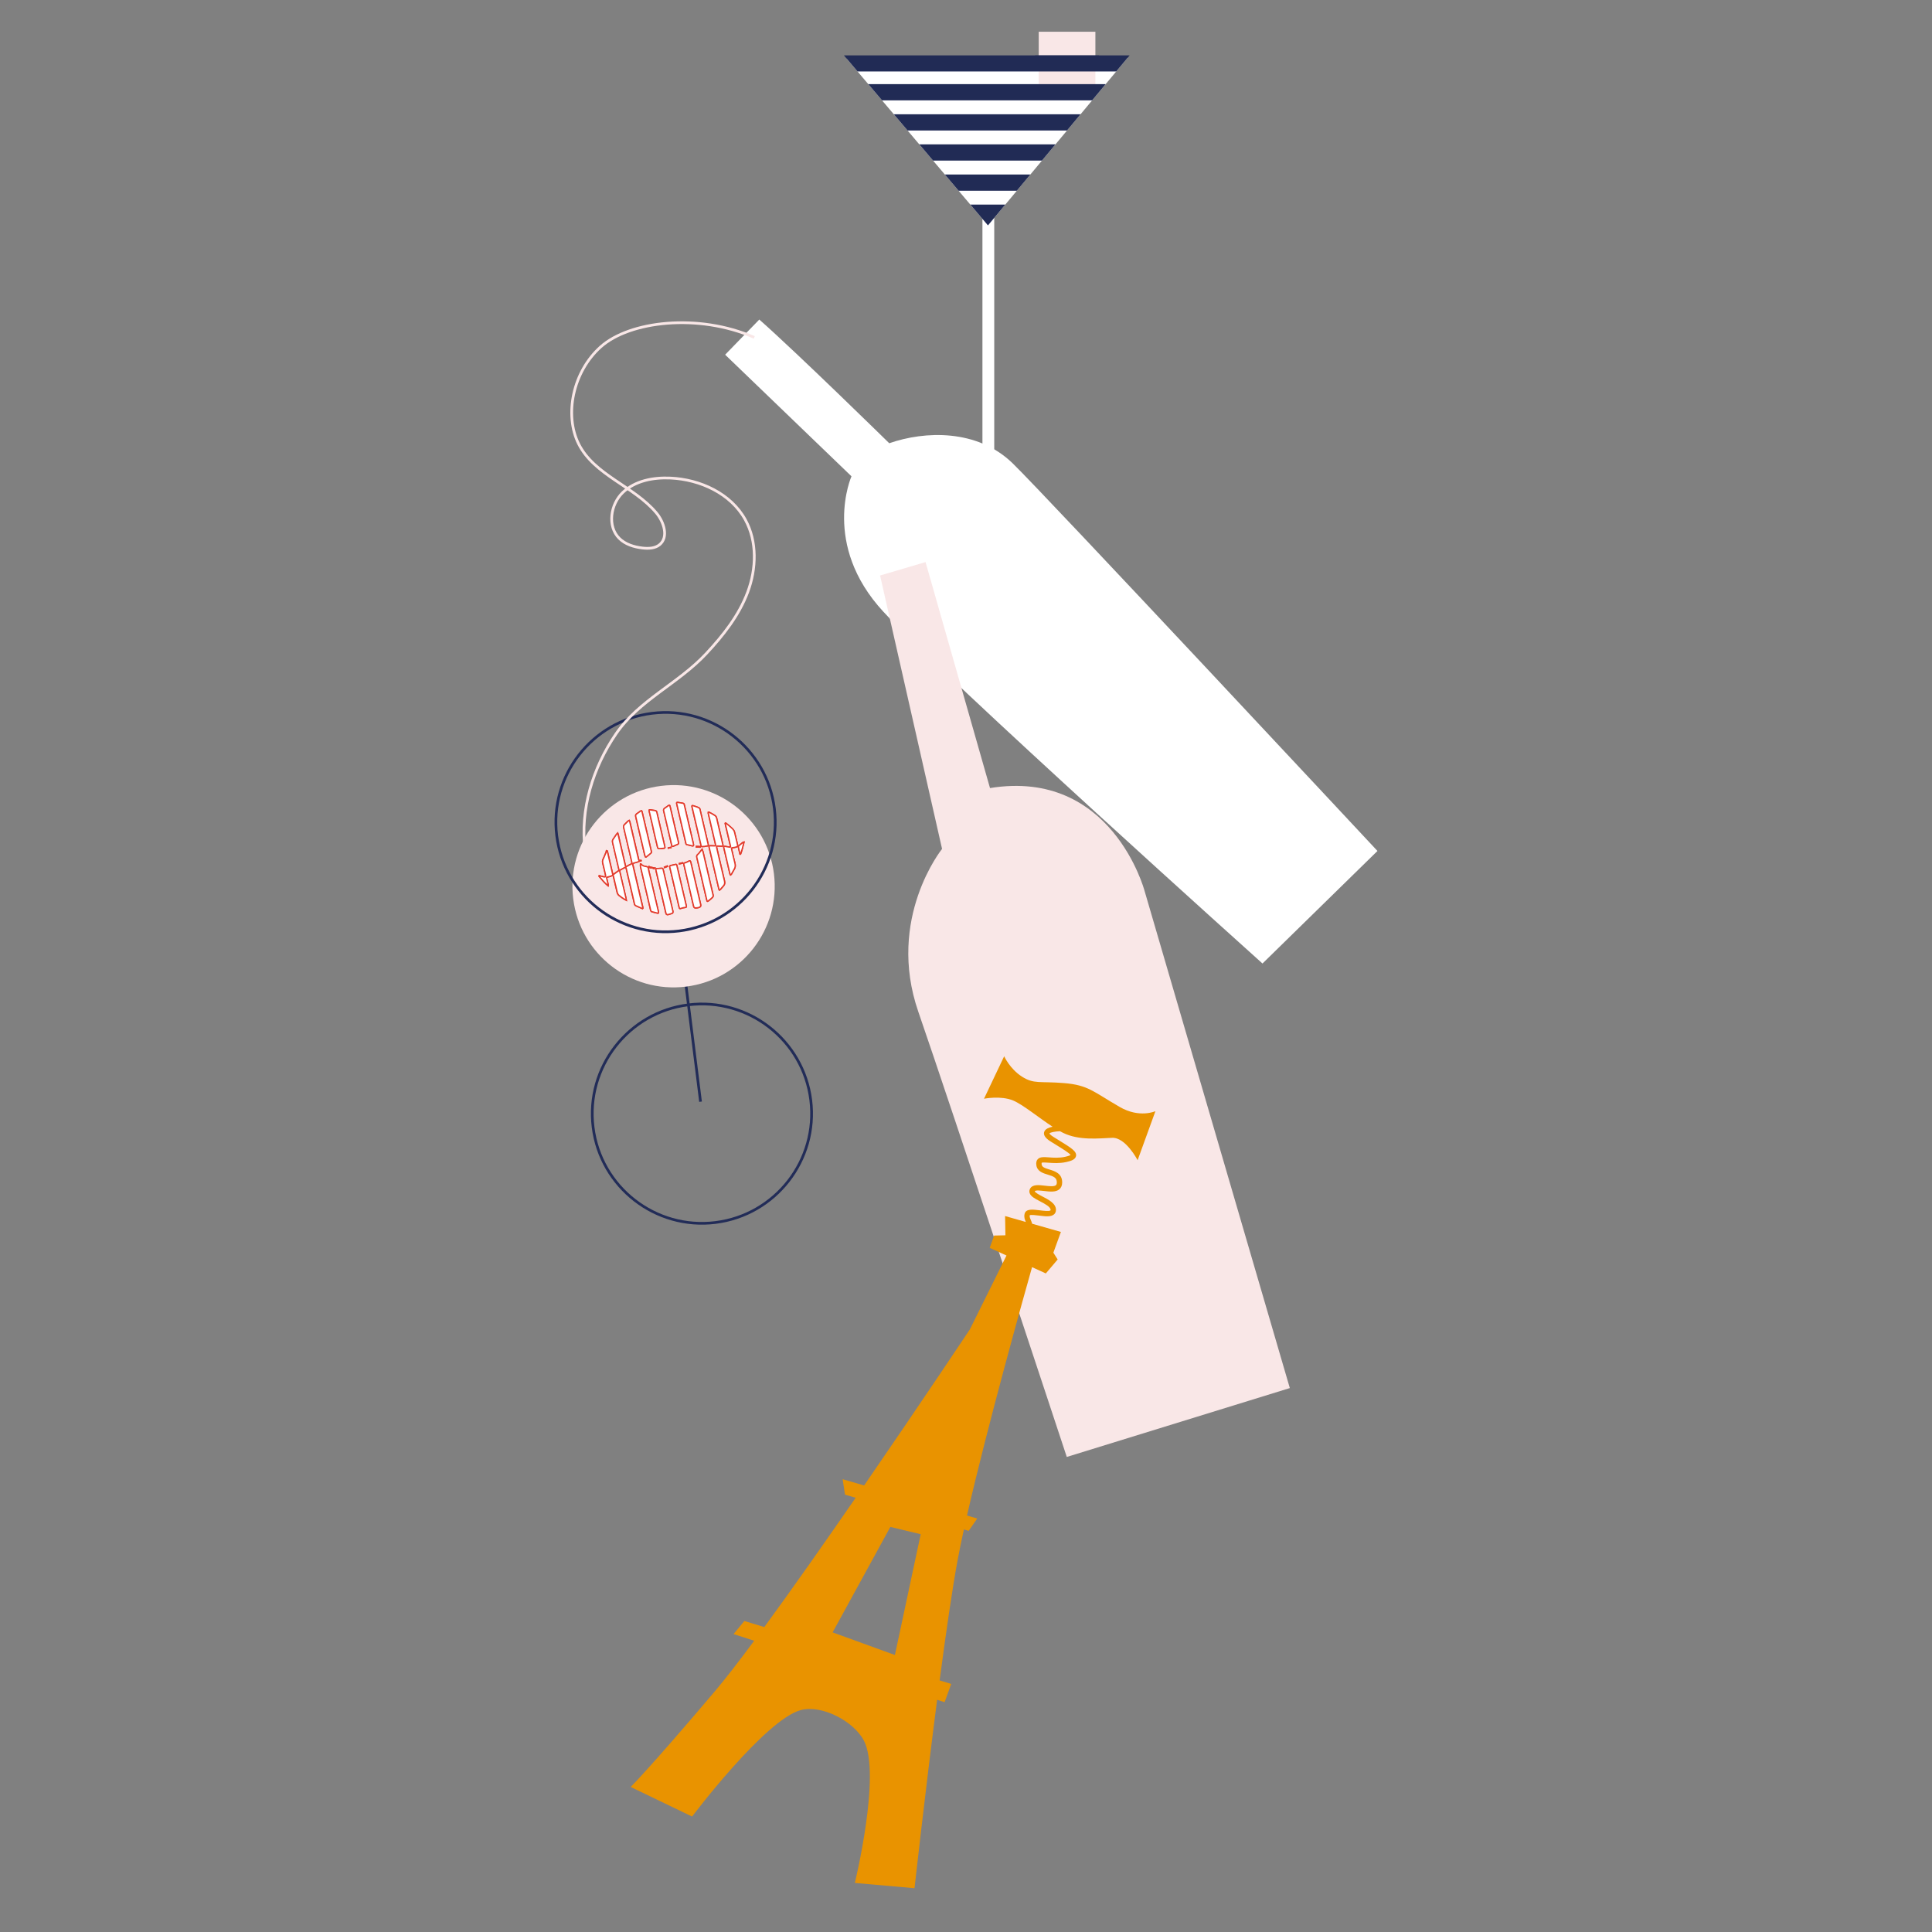 <?xml version="1.0" encoding="UTF-8"?> <!-- Generator: Adobe Illustrator 25.4.1, SVG Export Plug-In . SVG Version: 6.00 Build 0) --> <svg xmlns="http://www.w3.org/2000/svg" xmlns:xlink="http://www.w3.org/1999/xlink" id="Слой_1" x="0px" y="0px" viewBox="0 0 1417.32 1417.32" style="enable-background:new 0 0 1417.32 1417.32;" xml:space="preserve"><rect x="0" y="0" width="1417.32" height="1417.32" fill="#808080" stroke="none"/> <style type="text/css"> .st0{fill:#FFFFFF;} .st1{clip-path:url(#SVGID_00000003071497646593174160000013576620347451586969_);fill:#FFFFFF;} .st2{clip-path:url(#SVGID_00000003071497646593174160000013576620347451586969_);fill:#F9E7E7;} .st3{clip-path:url(#SVGID_00000003071497646593174160000013576620347451586969_);fill:#212B55;} .st4{fill:#222C58;} .st5{fill:#F9E7E7;} .st6{fill:#E33C2D;} .st7{fill:none;stroke:#F9E7E7;stroke-width:2;stroke-miterlimit:10;} .st8{fill:#E99300;} </style> <g> <rect x="720.72" y="157.55" class="st0" width="8.66" height="224.62"></rect> <g> <defs> <polygon id="SVGID_1_" points="759.41,17.81 759.41,40.62 619.09,40.62 724.77,165.35 828.7,40.62 806.19,40.62 806.76,15.5 "></polygon> </defs> <clipPath id="SVGID_00000093861858079965661730000017826014340161726602_"> <use xlink:href="#SVGID_1_" style="overflow:visible;"></use> </clipPath> <rect x="621.26" y="42.35" style="clip-path:url(#SVGID_00000093861858079965661730000017826014340161726602_);fill:#FFFFFF;" width="206.58" height="128.62"></rect> <rect x="762.01" y="23.3" style="clip-path:url(#SVGID_00000093861858079965661730000017826014340161726602_);fill:#F9E7E7;" width="41.57" height="41.57"></rect> <rect x="616.93" y="40.52" style="clip-path:url(#SVGID_00000093861858079965661730000017826014340161726602_);fill:#212B55;" width="212.64" height="11.91"></rect> <rect x="616.93" y="61.73" style="clip-path:url(#SVGID_00000093861858079965661730000017826014340161726602_);fill:#212B55;" width="212.64" height="11.91"></rect> <rect x="616.93" y="83.82" style="clip-path:url(#SVGID_00000093861858079965661730000017826014340161726602_);fill:#212B55;" width="212.64" height="11.91"></rect> <rect x="616.93" y="105.91" style="clip-path:url(#SVGID_00000093861858079965661730000017826014340161726602_);fill:#212B55;" width="212.64" height="11.91"></rect> <rect x="616.93" y="128" style="clip-path:url(#SVGID_00000093861858079965661730000017826014340161726602_);fill:#212B55;" width="212.64" height="11.91"></rect> <rect x="616.93" y="150.08" style="clip-path:url(#SVGID_00000093861858079965661730000017826014340161726602_);fill:#212B55;" width="212.64" height="16.53"></rect> </g> <polygon class="st0" points="718.57,375.67 671.9,383.55 671.9,389.61 786.47,391.43 786.47,387.19 730.7,375.67 "></polygon> </g> <g> <g> <path class="st4" d="M525.02,897.8c-44.57,5.56-85.34-26.18-90.9-70.74c-5.56-44.57,26.18-85.34,70.74-90.9 s85.34,26.18,90.9,70.74C601.32,851.46,569.58,892.24,525.02,897.8z M505.1,738.13c-43.48,5.42-74.44,45.21-69.02,88.69 s45.21,74.44,88.69,69.02c43.48-5.42,74.44-45.21,69.02-88.69C588.37,763.66,548.58,732.7,505.1,738.13z"></path> </g> <g> <rect x="507.61" y="723.45" transform="matrix(0.992 -0.124 0.124 0.992 -90.92 68.841)" class="st4" width="1.98" height="85.45"></rect> </g> <g> <path class="st5" d="M567.76,640.97c-5.07-40.66-42.15-69.52-82.81-64.44c-40.66,5.07-69.52,42.15-64.44,82.81 c5.07,40.66,42.15,69.52,82.81,64.44S572.83,681.63,567.76,640.97"></path> </g> <g> <path class="st4" d="M498.34,683.94c-44.57,5.56-85.34-26.18-90.9-70.74c-5.56-44.57,26.18-85.34,70.74-90.9 c44.57-5.56,85.34,26.18,90.9,70.74C574.64,637.6,542.91,678.38,498.34,683.94z M478.43,524.26 c-43.48,5.42-74.44,45.21-69.02,88.69c5.42,43.48,45.21,74.44,88.69,69.02c43.48-5.42,74.44-45.21,69.02-88.69 C561.69,549.8,521.91,518.84,478.43,524.26z"></path> </g> <g> <path class="st0" d="M471.33,666.55c0.09-0.1,0.17-0.19,0.26-0.29c-0.05-0.29-0.07-0.58-0.14-0.86 c-1.43-6.14-2.85-12.27-4.29-18.4c-0.98-4.19-1.95-8.38-2.96-12.56c-0.15-0.64-0.07-1.08,0.58-1.28c0.67-0.2,1.35-0.35,2.02-0.52 c0.25-0.07,0.5-0.13,0.75-0.23c0.48-0.18,0.96-0.39,1.44-0.57c0.41-0.15,0.83-0.27,1.24-0.41c-0.03-0.08-0.07-0.16-0.1-0.24 c-1.42,0.42-1.42,0.42-1.8-1.25c-0.39-1.72-0.8-3.43-1.2-5.14c-1.71-7.35-3.43-14.71-5.15-22.06c-0.07-0.3-0.3-0.56-0.45-0.84 c-0.27,0.17-0.59,0.29-0.82,0.51c-0.81,0.77-1.56,1.6-2.4,2.34c-0.76,0.68-0.99,1.4-0.75,2.43c1.98,8.37,3.9,16.75,5.89,25.12 c0.23,0.95,0.01,1.45-0.86,1.82c-0.87,0.38-1.7,0.84-2.52,1.3c-0.93,0.52-1.13,0.46-1.36-0.58c-1.75-7.55-3.5-15.11-5.26-22.66 c-0.06-0.28-0.18-0.54-0.35-1.01c-0.41,0.43-0.71,0.68-0.93,1c-0.79,1.14-1.52,2.32-2.34,3.44c-0.59,0.81-0.65,1.63-0.42,2.58 c1.44,6.06,2.83,12.14,4.26,18.2c0.61,2.56,0.7,2.01-1.29,3.38c-0.88,0.6-1.71,1.27-2.8,2.08c-1.4-6-2.75-11.77-4.09-17.55 l-0.63-0.2c-0.06,0.34-0.08,0.69-0.2,1c-0.72,1.75-1.39,3.53-2.23,5.23c-0.51,1.04-0.46,1.99-0.2,3.04 c0.6,2.47,1.16,4.95,1.74,7.42c0.66,2.77,0.49,2.93-2.29,2.17c-0.69-0.19-1.39-0.36-2.09-0.54c-0.06,0.1-0.12,0.19-0.18,0.29 c2.08,2.48,4.13,5.01,6.71,7.09c0.1-0.38,0.09-0.7,0.01-1c-0.33-1.38-0.68-2.76-1.01-4.14c-0.26-1.09-0.13-1.17,0.96-1.35 c0.91-0.16,1.83-0.45,2.67-0.84c1-0.47,1.06-0.5,1.32,0.61c0.92,3.96,1.81,7.92,2.79,11.87c0.16,0.66,0.61,1.36,1.13,1.81 c1.07,0.92,2.27,1.71,3.44,2.51c0.55,0.38,1.17,0.66,2.02,1.14c-0.09-0.65-0.11-0.98-0.18-1.29c-1.54-6.59-3.07-13.19-4.63-19.78 c-0.16-0.67,0.08-1.01,0.63-1.29c0.87-0.45,1.73-0.92,2.59-1.4c1.23-0.69,1.3-0.67,1.63,0.75c1.83,7.85,3.65,15.7,5.49,23.54 c0.89,3.79,0.1,2.82,3.8,4.53C469.62,665.84,470.48,666.18,471.33,666.55"></path> </g> <g> <path class="st6" d="M471.47,667.15l-1.18-0.5c-0.58-0.24-1.15-0.48-1.72-0.74c-0.57-0.27-1.04-0.46-1.42-0.63 c-1.85-0.79-1.96-0.93-2.36-2.85c-0.08-0.38-0.17-0.83-0.31-1.39c-1.2-5.1-2.38-10.19-3.57-15.29l-1.92-8.26 c-0.05-0.22-0.14-0.6-0.21-0.78c-0.17,0.07-0.49,0.24-0.69,0.35c-0.86,0.48-1.73,0.96-2.6,1.41c-0.4,0.21-0.47,0.34-0.37,0.74 c1.46,6.17,2.9,12.34,4.34,18.52l0.29,1.26c0.05,0.22,0.08,0.44,0.12,0.76l0.21,1.56l-0.87-0.48c-0.28-0.16-0.53-0.29-0.77-0.42 c-0.48-0.26-0.9-0.48-1.29-0.74l-0.45-0.3c-1.02-0.7-2.08-1.41-3.04-2.24c-0.61-0.52-1.1-1.32-1.29-2.07 c-0.71-2.84-1.37-5.7-2.03-8.56l-0.77-3.31c-0.03-0.11-0.08-0.35-0.13-0.5c-0.13,0.05-0.32,0.14-0.49,0.22 c-0.88,0.41-1.85,0.72-2.8,0.88c-0.19,0.03-0.6,0.1-0.68,0.17l0,0c0.02,0,0.02,0.14,0.13,0.58c0.16,0.66,0.32,1.32,0.49,1.98 c0.18,0.72,0.36,1.44,0.53,2.16c0.1,0.42,0.09,0.81-0.02,1.24l-0.19,0.75l-0.6-0.48c-2.41-1.95-4.37-4.29-6.27-6.55l-0.74-0.89 l0.57-0.9l0.96,0.24c0.5,0.13,0.99,0.25,1.49,0.39c0.52,0.15,1.75,0.51,1.97,0.35c0.11-0.2-0.17-1.41-0.29-1.93 c-0.26-1.06-0.5-2.13-0.75-3.2c-0.33-1.41-0.65-2.82-0.99-4.22c-0.23-0.95-0.38-2.1,0.24-3.37c0.64-1.31,1.2-2.7,1.75-4.05 l0.47-1.15c0.06-0.15,0.09-0.35,0.12-0.56c0.02-0.12,0.03-0.23,0.06-0.35l0.11-0.55l1.43,0.46l0.07,0.27l3.92,16.8l0.36-0.28 c0.66-0.5,1.24-0.95,1.85-1.36c0.29-0.2,0.53-0.35,0.74-0.49c0.8-0.52,0.8-0.52,0.5-1.74l-0.15-0.63 c-0.66-2.8-1.32-5.61-1.97-8.42c-0.76-3.26-1.52-6.52-2.29-9.78c-0.29-1.2-0.13-2.12,0.5-2.99c0.48-0.66,0.93-1.34,1.39-2.02 c0.31-0.47,0.62-0.95,0.95-1.41c0.16-0.23,0.36-0.43,0.61-0.68c0.11-0.11,0.23-0.23,0.37-0.37l0.56-0.59l0.42,1.19 c0.09,0.25,0.16,0.44,0.21,0.63l5.26,22.66c0.08,0.36,0.14,0.5,0.17,0.55c0-0.04,0.14-0.1,0.47-0.28 c0.84-0.48,1.68-0.94,2.57-1.33c0.59-0.26,0.76-0.47,0.57-1.25c-1.04-4.38-2.06-8.76-3.09-13.14c-0.93-3.99-1.86-7.99-2.81-11.98 c-0.29-1.2-0.01-2.1,0.9-2.92c0.47-0.42,0.91-0.86,1.35-1.31c0.34-0.34,0.68-0.69,1.04-1.02c0.2-0.19,0.44-0.32,0.65-0.43 c0.08-0.05,0.17-0.09,0.25-0.14l0.44-0.27l0.25,0.45c0.04,0.08,0.09,0.15,0.14,0.22c0.14,0.21,0.29,0.45,0.36,0.75 c1.73,7.35,3.44,14.7,5.15,22.06l0.46,1.95c0.25,1.06,0.5,2.13,0.75,3.19c0.12,0.54,0.24,1.03,0.32,1.13 c0.06,0,0.46-0.12,0.85-0.24l0.44-0.13l0.48,1.15l-0.91,0.3c-0.28,0.09-0.56,0.17-0.83,0.28c-0.25,0.09-0.5,0.2-0.75,0.3 c-0.23,0.09-0.45,0.18-0.68,0.27c-0.26,0.1-0.53,0.17-0.8,0.24c-0.25,0.06-0.5,0.13-0.74,0.19c-0.42,0.1-0.84,0.2-1.26,0.33 c-0.24,0.07-0.38,0.12-0.24,0.69c0.95,3.93,1.86,7.87,2.78,11.8l0.18,0.76c1.43,6.13,2.86,12.27,4.29,18.4 c0.05,0.2,0.07,0.4,0.1,0.6l0.08,0.53L471.47,667.15z M459.64,636.19c0.14,0.27,0.22,0.63,0.33,1.08l1.92,8.26 c1.18,5.1,2.37,10.19,3.57,15.29c0.13,0.57,0.23,1.04,0.31,1.42c0.31,1.51,0.31,1.51,1.78,2.14c0.39,0.17,0.86,0.37,1.44,0.64 c0.56,0.26,1.12,0.49,1.69,0.73l0.36,0.15c-0.02-0.12-0.04-0.25-0.07-0.37c-1.43-6.14-2.85-12.27-4.29-18.4l-0.18-0.76 c-0.92-3.93-1.83-7.87-2.78-11.8c-0.05-0.2-0.08-0.38-0.08-0.56c-0.2,0.23-0.48,0.42-0.84,0.57c-0.84,0.36-1.65,0.81-2.47,1.28 C460.09,636,459.86,636.12,459.64,636.19z M450.23,642c0.16,0.23,0.24,0.57,0.34,0.96l0.77,3.32c0.66,2.85,1.32,5.7,2.02,8.54 c0.14,0.56,0.52,1.17,0.97,1.56c0.91,0.79,1.95,1.49,2.95,2.17l0.45,0.31c0.34,0.23,0.7,0.43,1.12,0.65 c-0.01-0.1-0.03-0.19-0.05-0.28l-0.29-1.26c-1.44-6.17-2.87-12.35-4.33-18.51c-0.02-0.09-0.04-0.18-0.05-0.27 c-0.18,0.16-0.42,0.33-0.73,0.53c-0.2,0.13-0.44,0.28-0.72,0.48c-0.59,0.41-1.16,0.84-1.81,1.33L450.23,642z M440.42,643.14 c1.61,1.92,3.26,3.88,5.19,5.58c-0.16-0.65-0.32-1.3-0.48-1.96c-0.16-0.66-0.33-1.33-0.49-1.99c-0.13-0.56-0.22-1.01,0.03-1.38 c0.26-0.39,0.75-0.48,1.32-0.58c0.87-0.15,1.75-0.43,2.55-0.8c0.2-0.09,0.37-0.17,0.52-0.23l-3.88-16.65 c-0.02,0.06-0.04,0.11-0.06,0.17l-0.46,1.14c-0.55,1.36-1.12,2.77-1.78,4.11c-0.39,0.8-0.44,1.58-0.17,2.7 c0.34,1.41,0.67,2.82,1,4.23c0.25,1.06,0.49,2.13,0.75,3.19c0.35,1.45,0.53,2.37,0.01,2.87c-0.53,0.51-1.45,0.29-2.91-0.11 C441.18,643.34,440.8,643.24,440.42,643.14z M452.91,612.08c-0.13,0.13-0.23,0.25-0.33,0.38c-0.32,0.46-0.62,0.92-0.93,1.39 c-0.46,0.69-0.92,1.39-1.41,2.06c-0.46,0.63-0.55,1.26-0.34,2.18c0.77,3.26,1.54,6.52,2.29,9.79c0.65,2.81,1.3,5.61,1.97,8.41 l0.15,0.62c0.11,0.43,0.19,0.77,0.22,1.04c0.16-0.15,0.34-0.26,0.51-0.35c0.86-0.45,1.72-0.92,2.57-1.4 c0.34-0.19,0.63-0.35,0.89-0.44c-0.13-0.23-0.2-0.51-0.27-0.81l-5.26-22.66C452.96,612.22,452.94,612.15,452.91,612.08z M461.36,602.56c-0.12,0.07-0.23,0.13-0.31,0.21c-0.34,0.33-0.68,0.66-1.01,1c-0.46,0.46-0.91,0.92-1.39,1.35 c-0.63,0.56-0.8,1.11-0.6,1.95c0.95,3.99,1.88,7.99,2.81,11.99c1.02,4.38,2.04,8.76,3.08,13.13c0.07,0.3,0.1,0.58,0.09,0.83 c0.15-0.14,0.36-0.24,0.6-0.32c0.43-0.13,0.87-0.24,1.31-0.35c0.24-0.06,0.49-0.12,0.73-0.18c0.24-0.06,0.47-0.12,0.7-0.21 c0.22-0.08,0.44-0.17,0.66-0.26c0.11-0.04,0.21-0.09,0.32-0.13c-0.22-0.29-0.33-0.75-0.5-1.49c-0.25-1.08-0.5-2.15-0.75-3.21 l-0.46-1.95c-1.71-7.36-3.43-14.71-5.15-22.06C461.48,602.77,461.42,602.67,461.36,602.56z"></path> </g> <g> <path class="st0" d="M523.81,636.98c0,0,0.01,0,0.01,0c1.19,5.11,2.38,10.22,3.58,15.33c0.05,0.23,0.26,0.43,0.39,0.64 c0.21-0.14,0.47-0.24,0.64-0.43c0.72-0.81,1.36-1.69,2.12-2.46c1.12-1.13,1.28-2.32,0.9-3.87c-1.98-8.12-3.83-16.28-5.73-24.42 c-0.23-1-0.06-1.19,1-1.14c0.84,0.04,1.69,0.09,2.53,0.11c1.08,0.03,1.22-0.12,0.99-1.14c-1.52-6.56-3.02-13.13-4.6-19.68 c-0.15-0.62-0.66-1.28-1.19-1.64c-1.29-0.87-2.68-1.57-4.05-2.32c-0.21-0.12-0.5-0.08-0.76-0.12c-0.03,0.28-0.12,0.57-0.06,0.83 c1.42,6.14,2.85,12.27,4.28,18.4c0.34,1.45,0.7,2.89,1.03,4.35c0.21,0.95,0.02,1.15-0.97,1.11c-0.88-0.03-1.76-0.08-2.64-0.08 c-1.06,0-1.26,0.27-1.02,1.3C521.44,626.83,522.62,631.91,523.81,636.98"></path> </g> <g> <path class="st6" d="M527.65,653.64l-0.27-0.43c-0.03-0.06-0.08-0.11-0.12-0.16c-0.12-0.16-0.27-0.37-0.33-0.62 c-1.07-4.54-2.13-9.09-3.19-13.63l-3.96-16.93c-0.12-0.52-0.19-1.07,0.12-1.46c0.31-0.4,0.85-0.45,1.38-0.45 c0.72,0,1.44,0.03,2.17,0.06l0.49,0.02c0.38,0.01,0.51-0.02,0.56-0.03c-0.02-0.01-0.01-0.13-0.09-0.48c-0.2-0.9-0.42-1.8-0.63-2.7 l-0.39-1.64c-1.43-6.13-2.87-12.26-4.28-18.4c-0.06-0.27-0.02-0.53,0.02-0.76c0.01-0.08,0.03-0.15,0.03-0.23l0.05-0.52l0.51,0.07 c0.07,0.01,0.14,0.01,0.21,0.02c0.21,0.01,0.48,0.03,0.72,0.16l0.82,0.44c1.09,0.59,2.22,1.19,3.27,1.9 c0.67,0.45,1.23,1.22,1.4,1.93c1.34,5.56,2.63,11.14,3.92,16.71l0.69,2.97c0.12,0.52,0.2,1.02-0.09,1.38 c-0.3,0.37-0.81,0.38-1.39,0.37c-0.57-0.02-1.14-0.04-1.72-0.07l-0.83-0.04c-0.42-0.02-0.56,0.01-0.6,0.03 c0.03,0,0.02,0.14,0.11,0.51l1.38,5.95c1.4,6.06,2.85,12.32,4.35,18.46c0.45,1.86,0.14,3.15-1.03,4.34 c-0.45,0.45-0.85,0.94-1.28,1.46c-0.27,0.33-0.54,0.66-0.82,0.97c-0.17,0.19-0.37,0.3-0.55,0.4c-0.06,0.04-0.13,0.07-0.19,0.11 L527.65,653.64z M524.14,636.17l0.56,2.4c1.06,4.54,2.12,9.08,3.19,13.62c0,0.02,0.02,0.06,0.05,0.09c0.05-0.03,0.1-0.07,0.13-0.1 c0.27-0.31,0.54-0.63,0.8-0.95c0.42-0.51,0.86-1.05,1.34-1.53c0.92-0.93,1.14-1.89,0.77-3.4c-1.5-6.15-2.95-12.41-4.35-18.47 l-1.38-5.95c-0.11-0.48-0.2-1.01,0.11-1.39c0.32-0.38,0.86-0.39,1.39-0.36l0.83,0.04c0.56,0.03,1.13,0.05,1.7,0.07 c0.39,0.01,0.55-0.01,0.61-0.03c-0.03-0.01-0.04-0.15-0.12-0.51l-0.69-2.97c-1.29-5.57-2.57-11.15-3.91-16.7 c-0.12-0.47-0.53-1.04-0.99-1.34c-1.01-0.68-2.12-1.27-3.19-1.85l-0.82-0.44c-0.02-0.01-0.06-0.02-0.1-0.02 c-0.01,0.08-0.01,0.14,0,0.19c1.42,6.13,2.85,12.26,4.28,18.4l0.39,1.63c0.22,0.9,0.44,1.81,0.64,2.72 c0.11,0.49,0.16,0.99-0.13,1.34c-0.32,0.38-0.86,0.39-1.34,0.37l-0.49-0.02c-0.71-0.03-1.42-0.06-2.13-0.06 c-0.49,0-0.6,0.07-0.61,0.08c0,0-0.04,0.12,0.08,0.61l3.39,14.54L524.14,636.17z"></path> </g> <g> <path class="st0" d="M515.05,623.05c-0.37,0.45-0.58,0.69-0.77,0.93c-0.71,0.9-1.3,1.96-2.17,2.65c-0.96,0.76-1.16,1.35-0.85,2.59 c1.67,6.73,3.16,13.5,4.73,20.26c0.84,3.63,1.7,7.25,2.55,10.87c0.24,1.01,0.43,1.09,1.26,0.43c1-0.8,2.02-1.6,2.92-2.51 c0.33-0.34,0.55-1.06,0.45-1.51c-2.45-10.65-4.94-21.29-7.44-31.93C515.59,624.3,515.33,623.8,515.05,623.05"></path> </g> <g> <path class="st6" d="M519.13,661.71c-0.12,0.01-0.23,0.01-0.35-0.03c-0.45-0.15-0.6-0.65-0.73-1.2l-0.79-3.35 c-0.59-2.51-1.18-5.01-1.76-7.52c-0.45-1.94-0.89-3.88-1.33-5.82c-1.08-4.74-2.2-9.64-3.39-14.43c-0.36-1.43-0.1-2.21,1.02-3.1 c0.55-0.44,0.98-1.04,1.43-1.69c0.21-0.3,0.43-0.61,0.66-0.89c0.12-0.15,0.25-0.31,0.42-0.51l0.9-1.08l0.3,0.79 c0.09,0.25,0.19,0.47,0.27,0.67c0.18,0.42,0.33,0.78,0.42,1.18c2.5,10.64,5,21.28,7.44,31.93c0.14,0.61-0.12,1.5-0.58,1.97 c-0.83,0.84-1.75,1.58-2.65,2.3l-0.31,0.25C519.77,661.44,519.46,661.67,519.13,661.71z M514.89,624 c-0.08,0.1-0.16,0.19-0.23,0.28c-0.22,0.28-0.42,0.56-0.63,0.85c-0.48,0.67-0.97,1.36-1.62,1.88c-0.81,0.65-0.94,1.04-0.68,2.09 c1.19,4.8,2.31,9.7,3.39,14.45c0.44,1.94,0.89,3.88,1.34,5.82c0.58,2.51,1.17,5.01,1.76,7.52l0.79,3.35 c0.05,0.2,0.09,0.33,0.11,0.41c0.07-0.05,0.19-0.12,0.35-0.26l0.32-0.25c0.87-0.7,1.78-1.42,2.56-2.22 c0.22-0.22,0.38-0.77,0.32-1.05c-2.45-10.65-4.94-21.29-7.44-31.93C515.16,624.66,515.04,624.36,514.89,624z"></path> </g> <g> <path class="st0" d="M470.24,633.86l-0.38-0.07c0,0.68-0.13,1.4,0.02,2.05c1.62,7.09,3.29,14.18,4.95,21.26 c0.81,3.46,1.63,6.92,2.42,10.39c0.16,0.71,0.42,1.25,1.22,1.42c1.16,0.25,2.29,0.58,3.44,0.87c1.15,0.29,1.35,0.08,1.07-1.09 c-2.03-8.67-4.06-17.34-6.08-26.01c-0.42-1.78-0.95-3.54-1.22-5.34c-0.16-1.08-0.5-1.45-1.6-1.62 C472.67,635.5,471.19,635.13,470.24,633.86"></path> </g> <g> <path class="st6" d="M482.8,670.38c-0.31,0.04-0.66-0.03-1-0.12c-0.43-0.11-0.86-0.22-1.29-0.33c-0.71-0.19-1.42-0.37-2.14-0.53 c-1.1-0.24-1.43-1.04-1.6-1.79c-0.55-2.43-1.12-4.86-1.69-7.29l-1.74-7.45c-1.32-5.64-2.64-11.27-3.93-16.92 c-0.12-0.51-0.09-1.02-0.06-1.52c0.01-0.21,0.03-0.42,0.03-0.63l0-0.59l1.16,0.21l0.12,0.16c0.78,1.06,1.97,1.43,3.52,1.67 c1.29,0.2,1.82,0.73,2.01,2.04c0.18,1.22,0.49,2.45,0.8,3.63c0.14,0.56,0.28,1.11,0.41,1.67l6.09,26.01 c0.14,0.59,0.24,1.19-0.14,1.56C483.18,670.28,483,670.35,482.8,670.38z M470.32,634.69c-0.02,0.37-0.03,0.72,0.05,1.03 c1.29,5.64,2.61,11.28,3.93,16.91l1.74,7.45c0.57,2.43,1.14,4.86,1.7,7.29c0.16,0.7,0.36,0.94,0.85,1.05 c0.73,0.16,1.46,0.35,2.18,0.54c0.42,0.11,0.85,0.22,1.27,0.33c0.31,0.08,0.48,0.1,0.57,0.1c0-0.09-0.02-0.27-0.1-0.6l-6.09-26.01 c-0.13-0.55-0.27-1.1-0.41-1.65c-0.31-1.21-0.63-2.47-0.82-3.74c-0.13-0.88-0.32-1.07-1.18-1.2 C472.69,636,471.34,635.67,470.32,634.69z"></path> </g> <g> <path class="st0" d="M532.33,603.75c-0.1,0.07-0.2,0.14-0.3,0.22c0.07,0.42,0.12,0.84,0.21,1.25c1.2,5.14,2.41,10.28,3.62,15.42 c0.19,0.82-0.16,0.96-0.87,0.82c-1.03-0.21-2.06-0.4-3.09-0.55c-0.73-0.11-1.09,0.16-0.9,0.98c1.51,6.42,3,12.85,4.51,19.28 c0.06,0.24,0.25,0.45,0.38,0.67c0.22-0.17,0.52-0.3,0.65-0.52c0.72-1.23,1.35-2.5,2.09-3.71c0.86-1.39,0.92-2.78,0.51-4.35 c-0.89-3.4-1.64-6.84-2.44-10.27c-0.23-0.99-0.07-1.05,0.91-1.12c0.93-0.06,1.85-0.3,2.75-0.58c0.72-0.22,0.9-0.77,0.72-1.54 c-0.77-3.16-1.46-6.33-2.28-9.48c-0.19-0.73-0.67-1.46-1.2-2.02c-0.95-1-2.03-1.89-3.08-2.79 C533.82,604.86,533.07,604.32,532.33,603.75"></path> </g> <g> <path class="st6" d="M535.76,642.56l-0.29-0.48c-0.03-0.06-0.07-0.11-0.11-0.17c-0.12-0.18-0.27-0.38-0.33-0.64 c-0.85-3.62-1.69-7.24-2.54-10.87l-1.97-8.41c-0.13-0.56-0.06-0.98,0.21-1.27c0.26-0.29,0.68-0.39,1.25-0.31 c1.04,0.15,2.08,0.35,3.12,0.55c0.18,0.04,0.28,0.04,0.34,0.04c-0.01-0.04-0.02-0.12-0.05-0.25c-1.22-5.14-2.42-10.28-3.63-15.42 c-0.07-0.29-0.11-0.59-0.16-0.89l-0.11-0.68l0.77-0.57l0.37,0.17l0.66,0.51c0.52,0.4,1.04,0.8,1.54,1.22l0.46,0.4 c0.9,0.77,1.82,1.55,2.66,2.43c0.38,0.4,1.05,1.21,1.32,2.23c0.49,1.88,0.93,3.78,1.38,5.68c0.29,1.27,0.59,2.54,0.9,3.8 c0.26,1.07-0.12,1.85-1.05,2.13c-0.83,0.26-1.82,0.52-2.86,0.6c-0.14,0.01-0.45,0.03-0.57,0.07c0.03,0.02,0.04,0.15,0.11,0.44 l0.57,2.47c0.58,2.56,1.19,5.21,1.87,7.79c0.48,1.84,0.3,3.34-0.56,4.74c-0.42,0.68-0.81,1.39-1.2,2.1 c-0.29,0.54-0.58,1.07-0.89,1.6c-0.15,0.25-0.39,0.41-0.58,0.53c-0.07,0.04-0.13,0.08-0.19,0.13L535.76,642.56z M531.46,621.4 c0,0-0.03,0.1,0.04,0.37l1.96,8.42c0.85,3.62,1.69,7.24,2.54,10.87c0.01,0.02,0.02,0.05,0.04,0.09c0.04-0.03,0.07-0.06,0.08-0.08 c0.3-0.52,0.59-1.04,0.88-1.57c0.39-0.73,0.79-1.45,1.22-2.15c0.72-1.17,0.86-2.39,0.45-3.97c-0.68-2.6-1.29-5.26-1.88-7.82 l-0.57-2.46c-0.11-0.48-0.19-0.94,0.06-1.29c0.27-0.37,0.74-0.4,1.3-0.44c0.91-0.05,1.85-0.31,2.63-0.56 c0.29-0.09,0.56-0.23,0.38-0.95c-0.31-1.27-0.61-2.54-0.9-3.81c-0.44-1.89-0.88-3.78-1.37-5.66c-0.15-0.59-0.54-1.24-1.07-1.8 c-0.8-0.84-1.7-1.61-2.58-2.36l-0.46-0.4c-0.49-0.41-0.99-0.8-1.5-1.19l-0.07-0.06c0.03,0.17,0.06,0.34,0.1,0.5 c1.2,5.14,2.41,10.28,3.62,15.42c0.05,0.2,0.19,0.8-0.19,1.2c-0.34,0.35-0.85,0.3-1.26,0.22c-1.02-0.2-2.04-0.39-3.07-0.54 C531.57,621.35,531.47,621.39,531.46,621.4z"></path> </g> <g> <path class="st0" d="M510.4,648.08C510.4,648.08,510.4,648.08,510.4,648.08c-1.18-5.04-2.36-10.08-3.53-15.12 c-0.38-1.65-0.66-1.74-2.1-0.92c-0.64,0.36-1.33,0.68-2.03,0.88c-1.25,0.34-1.27,0.3-0.96,1.6c1.99,8.57,3.99,17.13,5.98,25.7 c0.38,1.65,0.72,3.31,1.19,4.93c0.11,0.38,0.61,0.87,0.97,0.9c0.83,0.06,1.7-0.03,2.51-0.24c1.41-0.36,1.86-1.07,1.6-2.21 C512.82,658.42,511.61,653.25,510.4,648.08"></path> </g> <g> <path class="st6" d="M511.46,666.49c-0.53,0.07-1.07,0.08-1.58,0.04c-0.59-0.04-1.25-0.72-1.41-1.26 c-0.35-1.22-0.63-2.48-0.91-3.69l-0.29-1.26l-5.98-25.7c-0.35-1.51-0.21-1.77,1.18-2.15l0.13-0.04c0.59-0.16,1.24-0.44,1.92-0.83 c0.73-0.42,1.34-0.73,1.88-0.49c0.55,0.24,0.75,0.92,0.94,1.73l7.15,30.64c0.33,1.44-0.33,2.38-1.96,2.8 C512.19,666.37,511.82,666.44,511.46,666.49z M505.97,632.02c-0.1,0.01-0.35,0.1-0.95,0.44c-0.77,0.44-1.47,0.74-2.15,0.93 l-0.13,0.04c-0.29,0.08-0.6,0.16-0.67,0.22c0.02,0.03,0.11,0.4,0.19,0.75l6.27,26.97c0.27,1.2,0.55,2.44,0.89,3.64 c0.06,0.2,0.39,0.51,0.53,0.54c0.75,0.05,1.56-0.02,2.34-0.22c1.27-0.32,1.42-0.86,1.24-1.62l-7.15-30.63 c-0.19-0.83-0.32-1.01-0.37-1.05C506.01,632.02,505.99,632.02,505.97,632.02z"></path> </g> <g> <path class="st0" d="M484.89,654.16c-0.01,0-0.01,0-0.02,0c1.21,5.21,2.45,10.42,3.63,15.63c0.21,0.92,0.72,1.31,1.57,1.15 c0.85-0.16,1.67-0.52,2.51-0.74c1.11-0.3,1.25-0.97,1.01-2.01c-2.09-8.8-4.13-17.6-6.19-26.41c-0.31-1.32-0.6-2.64-0.92-3.96 c-0.13-0.53-0.36-0.92-1.04-0.85c-1.21,0.12-2.42,0.2-3.63,0.23c-0.56,0.01-0.75,0.21-0.66,0.72c0.05,0.33,0.12,0.67,0.19,1 C482.52,644,483.7,649.08,484.89,654.16"></path> </g> <g> <path class="st6" d="M490.01,671.46c-0.66,0.08-1.65-0.06-1.99-1.55c-0.87-3.84-1.77-7.68-2.67-11.51l-1.09-4.66l0.02,0 l-3.43-14.7c-0.08-0.34-0.14-0.69-0.2-1.03c-0.02-0.15-0.09-0.59,0.19-0.93c0.26-0.32,0.67-0.36,0.95-0.36 c1.13-0.03,2.3-0.1,3.59-0.23c0.82-0.08,1.35,0.33,1.57,1.23c0.2,0.85,0.4,1.7,0.59,2.55l1.63,7.01 c1.62,6.94,3.24,13.88,4.88,20.81c0.22,0.9,0.31,2.15-1.36,2.6c-0.33,0.09-0.65,0.2-0.97,0.3c-0.51,0.17-1.03,0.34-1.57,0.45 C490.12,671.44,490.07,671.45,490.01,671.46z M485.48,654.58l0.84,3.59c0.9,3.84,1.8,7.67,2.67,11.52c0.17,0.77,0.51,0.85,1,0.77 c0.48-0.09,0.95-0.25,1.45-0.42c0.34-0.11,0.68-0.23,1.02-0.32c0.66-0.18,0.89-0.42,0.65-1.42c-1.65-6.93-3.27-13.87-4.89-20.81 l-1.64-7.01c-0.19-0.85-0.39-1.69-0.59-2.54c-0.12-0.47-0.22-0.5-0.51-0.48c-1.31,0.13-2.51,0.21-3.66,0.23 c-0.11,0-0.17,0.01-0.2,0.02c0,0.02,0.01,0.06,0.02,0.13c0.05,0.32,0.11,0.65,0.18,0.96l3.68,15.77L485.48,654.58z"></path> </g> <g> <path class="st0" d="M494.82,650.88c1.15,4.95,2.33,9.89,3.44,14.84c0.21,0.92,0.56,0.94,1.35,0.67c0.94-0.33,1.94-0.56,2.93-0.65 c0.85-0.08,1.15-0.32,0.94-1.19c-2.34-9.92-4.66-19.84-6.97-29.77c-0.15-0.66-0.47-0.72-1.01-0.58c-1.08,0.26-2.16,0.55-3.26,0.74 c-0.91,0.16-1.04,0.58-0.84,1.42C492.57,641.18,493.69,646.03,494.82,650.88"></path> </g> <g> <path class="st6" d="M499.12,667.02c-0.24,0.03-0.48,0.01-0.7-0.12c-0.41-0.23-0.56-0.7-0.65-1.08 c-0.82-3.66-1.68-7.32-2.54-10.97l-1.9-8.15c-0.8-3.42-1.59-6.84-2.41-10.25c-0.1-0.42-0.19-0.97,0.1-1.4 c0.28-0.43,0.78-0.56,1.13-0.62c0.84-0.14,1.7-0.36,2.53-0.56l0.7-0.17c0.33-0.08,0.72-0.13,1.07,0.08 c0.26,0.16,0.44,0.45,0.54,0.88c2.3,9.93,4.63,19.85,6.97,29.76c0.08,0.35,0.16,0.86-0.13,1.26c-0.28,0.4-0.79,0.49-1.25,0.54 c-0.92,0.08-1.88,0.3-2.82,0.63C499.56,666.93,499.34,667,499.12,667.02z M495.83,634.63c-0.05,0.01-0.11,0.02-0.21,0.04 l-0.7,0.17c-0.84,0.21-1.72,0.42-2.59,0.57c-0.36,0.06-0.45,0.15-0.47,0.19c-0.03,0.05-0.07,0.19,0.04,0.63 c0.82,3.42,1.62,6.84,2.41,10.26l1.9,8.15c0.86,3.66,1.71,7.32,2.54,10.98c0.08,0.37,0.16,0.43,0.16,0.43 c0.02,0,0.14,0.01,0.54-0.12c1.01-0.35,2.03-0.58,3.05-0.68c0.45-0.04,0.54-0.13,0.54-0.13c0,0,0.05-0.09-0.03-0.45 c-2.34-9.92-4.67-19.84-6.97-29.77c-0.05-0.21-0.1-0.26-0.1-0.26C495.94,634.63,495.93,634.62,495.83,634.63z"></path> </g> <g> <path class="st0" d="M474.48,610.22c-0.01,0-0.02,0-0.03,0.01c-1.12-4.82-2.24-9.63-3.37-14.44c-0.27-1.16-0.49-1.24-1.47-0.54 c-0.82,0.59-1.63,1.22-2.47,1.77c-0.8,0.52-0.95,1.14-0.73,2.08c2.2,9.29,4.35,18.59,6.52,27.89c0.11,0.46,0.26,0.91,0.43,1.35 c0.17,0.44,0.41,0.57,0.84,0.21c1.11-0.93,2.27-1.81,3.37-2.76c0.22-0.19,0.37-0.65,0.31-0.92 C476.76,619.98,475.62,615.1,474.48,610.22"></path> </g> <g> <path class="st6" d="M473.87,629.24c-0.1,0.01-0.2,0.01-0.3-0.02c-0.45-0.12-0.62-0.56-0.68-0.71c-0.16-0.42-0.33-0.9-0.46-1.42 l-1.97-8.43c-1.51-6.49-3.02-12.97-4.55-19.46c-0.28-1.19,0-1.99,0.94-2.6c0.55-0.36,1.08-0.75,1.61-1.14 c0.28-0.21,0.56-0.42,0.85-0.62c0.5-0.36,1-0.66,1.47-0.49c0.47,0.18,0.64,0.73,0.78,1.32l4.12,17.54 c0.9,3.85,1.8,7.69,2.67,11.55c0.1,0.45-0.11,1.09-0.47,1.4c-0.65,0.56-1.32,1.1-1.99,1.64c-0.47,0.37-0.93,0.75-1.39,1.13 C474.29,629.11,474.08,629.22,473.87,629.24z M470.42,595.32c-0.08,0.04-0.24,0.12-0.53,0.33c-0.28,0.2-0.56,0.4-0.84,0.61 c-0.54,0.4-1.09,0.8-1.65,1.18c-0.58,0.38-0.71,0.76-0.52,1.55c1.53,6.48,3.05,12.97,4.56,19.46l1.97,8.43 c0.11,0.46,0.27,0.91,0.41,1.29c0.01,0.02,0.01,0.03,0.02,0.04c0.01-0.01,0.03-0.02,0.04-0.03c0.46-0.39,0.93-0.77,1.41-1.14 c0.66-0.53,1.32-1.06,1.95-1.61c0.08-0.07,0.17-0.34,0.15-0.44c-0.87-3.85-1.77-7.7-2.67-11.54l-0.61-2.63l-0.02,0l-0.13-0.47 l-3.37-14.44C470.51,595.56,470.46,595.4,470.42,595.32z"></path> </g> <g> <path class="st0" d="M505.32,604.72c-1.11-4.75-2.22-9.49-3.31-14.24c-0.14-0.6-0.32-1.1-1.03-1.21c-1.27-0.2-2.54-0.43-3.81-0.63 c-0.7-0.11-0.92,0.2-0.77,0.88c2.28,9.86,4.56,19.71,6.86,29.56c0.05,0.21,0.38,0.44,0.62,0.5c1.3,0.34,2.62,0.63,3.94,0.93 c0.64,0.15,1-0.06,0.95-0.76c-0.03-0.3-0.08-0.6-0.15-0.9C507.52,614.14,506.42,609.43,505.32,604.72"></path> </g> <g> <path class="st6" d="M508.35,621.05c-0.19,0.02-0.4,0.01-0.64-0.05l-0.98-0.22c-0.99-0.23-1.99-0.46-2.97-0.71 c-0.34-0.09-0.87-0.42-0.97-0.87c-1.8-7.69-3.58-15.38-5.36-23.07l-1.5-6.5c-0.12-0.53-0.05-0.93,0.2-1.2 c0.25-0.27,0.63-0.36,1.13-0.28c0.6,0.09,1.2,0.2,1.79,0.3c0.67,0.11,1.34,0.23,2.01,0.33c1.11,0.17,1.32,1.09,1.43,1.59 c0.84,3.64,1.69,7.28,2.54,10.92l4.07,17.46c0.07,0.32,0.13,0.64,0.16,0.97c0.04,0.49-0.08,0.86-0.35,1.09 C508.75,620.94,508.57,621.02,508.35,621.05z M496.85,589.12c0.01,0.02,0.01,0.11,0.05,0.29l1.5,6.49 c1.78,7.69,3.56,15.38,5.36,23.07c0.01,0,0.16,0.11,0.26,0.14c0.97,0.25,1.96,0.48,2.94,0.71l0.98,0.23 c0.23,0.05,0.32,0.02,0.33,0.02c0,0,0.03-0.07,0.01-0.26c-0.02-0.28-0.07-0.55-0.14-0.83l-4.07-17.46 c-0.85-3.64-1.7-7.28-2.54-10.92c-0.14-0.61-0.26-0.77-0.62-0.83c-0.67-0.11-1.35-0.22-2.02-0.33c-0.59-0.1-1.19-0.2-1.78-0.3 C496.96,589.11,496.89,589.1,496.85,589.12z"></path> </g> <g> <path class="st0" d="M510.96,606.05c0.01,0,0.01,0,0.02,0c1.07,4.58,2.13,9.16,3.21,13.74c0.12,0.5-0.11,1.26,0.83,1.21 c0.58-0.02,1.17,0.01,1.75-0.06c0.56-0.07,1.1-0.31,1.65-0.34c1.18-0.06,1.33-0.18,1.06-1.32c-1.99-8.57-3.98-17.15-6.02-25.71 c-0.1-0.44-0.57-0.94-1-1.12c-1.24-0.53-2.54-0.93-3.83-1.35c-0.94-0.31-1.18-0.07-0.96,0.9 C508.78,596.69,509.87,601.37,510.96,606.05"></path> </g> <g> <path class="st6" d="M516.84,621.44c-0.45,0.02-0.79,0.05-1.18,0.06c-0.21,0-0.41,0-0.62,0.01c-1.2,0.05-1.27-0.9-1.3-1.3 c-0.01-0.1-0.01-0.2-0.03-0.29c-0.82-3.5-1.64-7-2.45-10.5l-4.05-17.28c-0.12-0.51-0.18-1.07,0.19-1.41 c0.38-0.35,0.95-0.22,1.4-0.07l0.52,0.17c1.11,0.36,2.25,0.73,3.35,1.19c0.51,0.22,1.13,0.83,1.28,1.46 c2.04,8.56,4.03,17.14,6.02,25.71c0.13,0.58,0.22,1.09-0.07,1.47c-0.29,0.38-0.79,0.43-1.45,0.46c-0.26,0.02-0.52,0.08-0.8,0.16 C517.37,621.33,517.11,621.4,516.84,621.44z M514.79,620.5c0,0,0.06,0.03,0.21,0.02c0.22-0.01,0.43-0.01,0.65-0.01 c0.35,0,0.71-0.01,1.06-0.05c0,0,0.01,0,0.01,0c0.22-0.03,0.45-0.09,0.67-0.15c0.32-0.09,0.65-0.17,1.01-0.19 c0.42-0.02,0.67-0.05,0.73-0.1l0,0c-0.02,0-0.02-0.14-0.13-0.62c-1.99-8.57-3.98-17.14-6.02-25.7c-0.06-0.27-0.42-0.65-0.71-0.78 c-1.05-0.45-2.18-0.81-3.26-1.16l-0.52-0.17c-0.19-0.06-0.31-0.09-0.38-0.1c0,0.08,0.02,0.21,0.07,0.42l4.05,17.28 c0.82,3.5,1.63,7,2.45,10.5c0.03,0.14,0.04,0.29,0.06,0.45C514.74,620.25,514.75,620.45,514.79,620.5L514.79,620.5z"></path> </g> <g> <path class="st0" d="M494.64,604.8c-1.01-4.35-2.03-8.7-3.04-13.05c-0.27-1.14-0.49-1.24-1.48-0.58 c-0.78,0.53-1.52,1.14-2.32,1.64c-0.91,0.57-1.22,1.28-0.86,2.32c0.19,0.54,0.27,1.12,0.41,1.67c1.79,7.68,3.58,15.35,5.38,23.02 c0.27,1.17,0.52,1.28,1.61,0.79c0.86-0.39,1.71-0.83,2.6-1.15c0.8-0.29,0.99-0.7,0.79-1.53 C496.67,613.57,495.66,609.19,494.64,604.8"></path> </g> <g> <path class="st6" d="M493.61,621.38c-0.21,0.03-0.42,0.01-0.61-0.09c-0.46-0.23-0.63-0.79-0.76-1.35 c-1.3-5.57-2.61-11.13-3.9-16.7l-1.48-6.33c-0.04-0.17-0.08-0.35-0.12-0.53c-0.08-0.37-0.15-0.74-0.28-1.09 c-0.42-1.22-0.06-2.19,1.07-2.9c0.44-0.28,0.86-0.59,1.29-0.9c0.34-0.25,0.67-0.5,1.02-0.73c0.51-0.34,0.99-0.63,1.47-0.44 c0.47,0.18,0.63,0.73,0.77,1.32l3.67,15.75c0.81,3.48,1.61,6.96,2.45,10.43c0.27,1.1-0.07,1.75-1.1,2.11 c-0.61,0.22-1.22,0.51-1.81,0.79c-0.25,0.12-0.5,0.23-0.75,0.35C494.22,621.22,493.91,621.35,493.61,621.38z M490.92,591.24 c0,0.04-0.15,0.1-0.52,0.35c-0.34,0.23-0.66,0.47-0.99,0.71c-0.44,0.33-0.88,0.65-1.35,0.94c-0.74,0.47-0.93,0.95-0.66,1.73 c0.13,0.39,0.22,0.8,0.31,1.22c0.03,0.17,0.07,0.34,0.11,0.51l1.48,6.33c1.3,5.57,2.6,11.13,3.91,16.7 c0.13,0.54,0.21,0.66,0.24,0.69c0.02-0.01,0.16-0.01,0.68-0.24c0.25-0.11,0.49-0.22,0.73-0.34c0.61-0.29,1.24-0.59,1.9-0.82 c0.52-0.18,0.63-0.31,0.48-0.95c-0.84-3.47-1.65-6.96-2.45-10.44l-3.67-15.75C491.02,591.44,490.95,591.29,490.92,591.24z"></path> </g> <g> <path class="st0" d="M479.36,608.38c-0.03,0.01-0.05,0.01-0.07,0.02c1.04,4.48,2.08,8.97,3.17,13.44c0.07,0.31,0.63,0.69,0.98,0.7 c0.97,0.03,1.96-0.1,2.93-0.19c1.51-0.14,1.59-0.24,1.25-1.71c-1.92-8.24-3.86-16.48-5.76-24.73c-0.19-0.84-0.65-1.2-1.44-1.3 c-1.04-0.14-2.07-0.31-3.11-0.46c-1.16-0.17-1.27-0.04-1.01,1.09C477.32,599.61,478.34,604,479.36,608.38"></path> </g> <g> <path class="st6" d="M486.92,622.79c-0.16,0.02-0.32,0.03-0.51,0.05l-0.59,0.06c-0.78,0.08-1.59,0.16-2.4,0.13 c-0.53-0.02-1.3-0.52-1.44-1.07c-0.9-3.69-1.76-7.39-2.62-11.09l-0.66-2.85l0.07-0.02l-2.95-12.66c-0.14-0.63-0.23-1.13,0.09-1.48 c0.32-0.35,0.83-0.31,1.47-0.21l1.19,0.18c0.64,0.1,1.27,0.19,1.91,0.28c1.03,0.14,1.62,0.68,1.85,1.68 c1.27,5.51,2.55,11.01,3.84,16.51l1.92,8.21c0.19,0.82,0.29,1.35-0.01,1.76C487.86,622.6,487.48,622.72,486.92,622.79z M479.89,608.78l0.43,1.86c0.86,3.7,1.72,7.39,2.62,11.08c0.05,0.1,0.38,0.32,0.51,0.32c0.74,0.02,1.52-0.05,2.27-0.13l0.6-0.06 c0.25-0.02,0.86-0.08,0.97-0.16c0.03-0.11-0.11-0.69-0.16-0.94l-1.92-8.21c-1.29-5.5-2.57-11.01-3.84-16.51 c-0.14-0.6-0.4-0.84-1.02-0.92c-0.64-0.09-1.28-0.19-1.92-0.28l-1.19-0.18c-0.29-0.04-0.46-0.06-0.56-0.06 c0.01,0.1,0.04,0.27,0.1,0.55l3.18,13.65L479.89,608.78z"></path> </g> <g> <path class="st0" d="M545.79,617.76c-0.4,0.06-0.52,0.05-0.59,0.1c-1.08,0.86-2.18,1.7-3.21,2.62c-0.23,0.21-0.34,0.72-0.28,1.05 c0.2,1.13,0.51,2.24,0.77,3.37c0.13,0.57,0.26,1.13,0.4,1.7c0.13,0,0.26,0,0.39,0.01C544.37,623.8,544.98,620.84,545.79,617.76"></path> </g> <g> <path class="st6" d="M543.59,627.1l-1.11-0.01l-0.7-2.97c-0.2-0.81-0.41-1.65-0.56-2.5c-0.09-0.47,0.06-1.17,0.44-1.51 c0.82-0.74,1.71-1.43,2.56-2.1l0.67-0.53c0.15-0.12,0.3-0.14,0.49-0.16c0.08-0.01,0.18-0.02,0.33-0.04l0.75-0.11l-0.19,0.73 c-0.19,0.74-0.38,1.46-0.56,2.19c-0.58,2.34-1.14,4.55-2,6.71L543.59,627.1z M545.06,618.62l-0.23,0.17 c-0.84,0.66-1.71,1.34-2.51,2.06c-0.07,0.07-0.16,0.39-0.12,0.59c0.14,0.82,0.35,1.64,0.54,2.44l0.4,1.65 c0.66-1.83,1.13-3.72,1.62-5.7C544.85,619.43,544.95,619.03,545.06,618.62z"></path> </g> <g> <path class="st0" d="M510.89,620.92c-0.01,0.17-0.02,0.34-0.02,0.51c0.92,0.01,1.84,0.02,2.76,0.02c0-0.12,0.01-0.24,0.02-0.37 L510.89,620.92z"></path> </g> <g> <polygon class="st6" points="514.11,621.95 510.34,621.91 510.42,620.4 514.17,620.61 "></polygon> </g> <g> <path class="st0" d="M500.79,633.19c-0.03-0.08-0.06-0.15-0.09-0.23c-0.79,0.18-1.58,0.37-2.37,0.56 c0.02,0.08,0.04,0.15,0.06,0.23C499.18,633.56,499.99,633.37,500.79,633.19"></path> </g> <g> <polygon class="st6" points="498.03,634.34 497.72,633.15 501,632.38 501.41,633.42 500.9,633.67 "></polygon> </g> <g> <path class="st0" d="M477.8,636.76c0.01-0.06,0.06-0.16,0.04-0.17c-0.55-0.3-1.1-0.59-1.61-0.86 C476.13,636.47,476.13,636.47,477.8,636.76"></path> </g> <g> <path class="st6" d="M478.16,637.25l-0.45-0.01c-1.63-0.29-2.13-0.38-1.98-1.58l0.09-0.71l0.84,0.44 c0.45,0.24,0.93,0.49,1.41,0.75l0.36,0.19L478.16,637.25z"></path> </g> <g> <path class="st0" d="M478.46,636.44c0.82,0.88,1.37,0.94,1.89,0.38C479.79,636.7,479.25,636.59,478.46,636.44"></path> </g> <g> <path class="st6" d="M479.81,637.66c-0.05,0.01-0.1,0.01-0.15,0.01c-0.49,0-0.99-0.28-1.56-0.9l-1.04-1.12l4.25,0.84l-0.6,0.65 C480.44,637.45,480.13,637.62,479.81,637.66z"></path> </g> <g> <path class="st0" d="M487.42,636.14c0.04,0.1,0.08,0.19,0.13,0.29c0.7-0.29,1.41-0.58,2.11-0.88c-0.04-0.1-0.08-0.19-0.13-0.29 C488.82,635.56,488.12,635.85,487.42,636.14"></path> </g> <g> <polygon class="st6" points="487.3,637.07 486.8,635.98 487.23,635.69 489.78,634.63 490.29,635.78 489.85,636.01 "></polygon> </g> <g> <path class="st0" d="M492.24,621.75c-0.02-0.05-0.03-0.1-0.04-0.15c-0.65,0.15-1.3,0.3-1.95,0.45c0.02,0.05,0.03,0.1,0.05,0.15 C490.95,622.05,491.59,621.9,492.24,621.75"></path> </g> <g> <polygon class="st6" points="489.97,622.79 489.67,621.84 490.13,621.57 492.55,621.01 492.87,622.11 "></polygon> </g> <g> <path class="st0" d="M471.33,666.55c-0.85-0.37-1.71-0.71-2.56-1.1c-3.7-1.7-2.91-0.74-3.8-4.53c-1.85-7.85-3.66-15.7-5.49-23.54 c-0.33-1.41-0.39-1.44-1.63-0.75c-0.85,0.48-1.72,0.95-2.59,1.4c-0.55,0.28-0.79,0.62-0.63,1.29c1.56,6.59,3.09,13.18,4.63,19.78 c0.07,0.31,0.09,0.64,0.18,1.29c-0.85-0.47-1.46-0.76-2.02-1.14c-1.17-0.8-2.37-1.59-3.44-2.51c-0.52-0.45-0.97-1.15-1.13-1.81 c-0.98-3.94-1.87-7.91-2.79-11.87c-0.26-1.11-0.33-1.08-1.32-0.61c-0.84,0.39-1.76,0.68-2.67,0.84c-1.08,0.19-1.21,0.26-0.96,1.35 c0.33,1.38,0.68,2.76,1.01,4.14c0.07,0.3,0.08,0.62-0.01,1c-2.58-2.09-4.62-4.61-6.71-7.09c0.06-0.1,0.12-0.19,0.18-0.29 c0.7,0.18,1.39,0.35,2.09,0.54c2.78,0.76,2.95,0.6,2.29-2.17c-0.59-2.47-1.14-4.95-1.74-7.42c-0.25-1.04-0.3-2,0.2-3.04 c0.83-1.7,1.51-3.47,2.23-5.23c0.13-0.31,0.14-0.67,0.2-1l0.63,0.2c1.35,5.77,2.69,11.55,4.09,17.55c1.09-0.81,1.92-1.48,2.8-2.08 c1.99-1.37,1.9-0.82,1.29-3.38c-1.43-6.06-2.82-12.14-4.26-18.2c-0.23-0.96-0.17-1.77,0.42-2.58c0.82-1.12,1.55-2.3,2.34-3.44 c0.22-0.31,0.52-0.57,0.93-1c0.17,0.48,0.29,0.74,0.35,1.01c1.76,7.55,3.51,15.11,5.26,22.66c0.24,1.04,0.44,1.11,1.36,0.58 c0.82-0.47,1.65-0.93,2.52-1.3c0.87-0.38,1.09-0.87,0.86-1.82c-1.99-8.37-3.91-16.75-5.89-25.12c-0.24-1.03-0.01-1.75,0.75-2.43 c0.83-0.74,1.58-1.57,2.4-2.34c0.23-0.22,0.54-0.34,0.82-0.51c0.15,0.28,0.38,0.54,0.45,0.84c1.73,7.35,3.44,14.7,5.15,22.06 c0.4,1.71,0.81,3.43,1.2,5.14c0.39,1.67,0.38,1.67,1.8,1.25c0.03,0.08,0.07,0.16,0.1,0.24c-0.41,0.14-0.83,0.26-1.24,0.41 c-0.48,0.18-0.96,0.39-1.44,0.57c-0.24,0.09-0.5,0.16-0.75,0.23c-0.67,0.18-1.36,0.32-2.02,0.52c-0.65,0.2-0.73,0.64-0.58,1.28 c1.01,4.18,1.98,8.37,2.96,12.56c1.43,6.13,2.86,12.27,4.29,18.4c0.07,0.28,0.09,0.57,0.14,0.86 C471.5,666.36,471.42,666.46,471.33,666.55"></path> </g> <g> <path class="st6" d="M471.47,667.15l-1.18-0.5c-0.58-0.24-1.15-0.48-1.72-0.74c-0.57-0.27-1.04-0.46-1.42-0.63 c-1.85-0.79-1.96-0.93-2.36-2.85c-0.08-0.38-0.17-0.83-0.31-1.39c-1.2-5.1-2.38-10.19-3.57-15.29l-1.92-8.26 c-0.05-0.22-0.14-0.6-0.21-0.78c-0.17,0.07-0.49,0.24-0.69,0.35c-0.86,0.48-1.73,0.96-2.6,1.41c-0.4,0.21-0.47,0.34-0.37,0.74 c1.46,6.17,2.9,12.34,4.34,18.52l0.29,1.26c0.05,0.22,0.08,0.44,0.12,0.76l0.21,1.56l-0.87-0.48c-0.28-0.16-0.53-0.29-0.77-0.42 c-0.48-0.26-0.9-0.48-1.29-0.74l-0.45-0.3c-1.02-0.7-2.08-1.41-3.04-2.24c-0.61-0.52-1.1-1.32-1.29-2.07 c-0.71-2.84-1.37-5.7-2.03-8.56l-0.77-3.31c-0.03-0.11-0.08-0.35-0.13-0.5c-0.13,0.05-0.32,0.14-0.49,0.22 c-0.88,0.41-1.85,0.72-2.8,0.88c-0.19,0.03-0.6,0.1-0.68,0.17l0,0c0.02,0,0.02,0.14,0.13,0.58c0.16,0.66,0.32,1.32,0.49,1.98 c0.18,0.72,0.36,1.44,0.53,2.16c0.1,0.42,0.09,0.81-0.02,1.24l-0.19,0.75l-0.6-0.48c-2.41-1.95-4.37-4.29-6.27-6.55l-0.74-0.89 l0.57-0.9l0.96,0.24c0.5,0.13,0.99,0.25,1.49,0.39c0.52,0.15,1.75,0.51,1.97,0.35c0.11-0.2-0.17-1.41-0.29-1.93 c-0.26-1.06-0.5-2.13-0.75-3.2c-0.33-1.41-0.65-2.82-0.99-4.22c-0.23-0.95-0.38-2.1,0.24-3.37c0.64-1.31,1.2-2.7,1.75-4.05 l0.47-1.15c0.06-0.15,0.09-0.35,0.12-0.56c0.02-0.12,0.03-0.23,0.06-0.35l0.11-0.55l1.43,0.46l0.07,0.27l3.92,16.8l0.36-0.28 c0.66-0.5,1.24-0.95,1.85-1.36c0.29-0.2,0.53-0.35,0.74-0.49c0.8-0.52,0.8-0.52,0.5-1.74l-0.15-0.63 c-0.66-2.8-1.32-5.61-1.97-8.42c-0.76-3.26-1.52-6.52-2.29-9.78c-0.29-1.2-0.13-2.12,0.5-2.99c0.48-0.66,0.93-1.34,1.39-2.02 c0.31-0.47,0.62-0.95,0.95-1.41c0.16-0.23,0.36-0.43,0.61-0.68c0.11-0.11,0.23-0.23,0.37-0.37l0.56-0.59l0.42,1.19 c0.09,0.25,0.16,0.44,0.21,0.63l5.26,22.66c0.08,0.36,0.14,0.5,0.17,0.55c0-0.04,0.14-0.1,0.47-0.28 c0.84-0.48,1.68-0.94,2.57-1.33c0.59-0.26,0.76-0.47,0.57-1.25c-1.04-4.38-2.06-8.76-3.09-13.14c-0.93-3.99-1.86-7.99-2.81-11.98 c-0.29-1.2-0.01-2.1,0.9-2.92c0.47-0.42,0.91-0.86,1.35-1.31c0.34-0.34,0.68-0.69,1.04-1.02c0.2-0.19,0.44-0.32,0.65-0.43 c0.08-0.05,0.17-0.09,0.25-0.14l0.44-0.27l0.25,0.45c0.04,0.08,0.09,0.15,0.14,0.22c0.14,0.21,0.29,0.45,0.36,0.75 c1.73,7.35,3.44,14.7,5.15,22.06l0.46,1.95c0.25,1.06,0.5,2.13,0.75,3.19c0.12,0.54,0.24,1.03,0.32,1.13 c0.06,0,0.46-0.12,0.85-0.24l0.44-0.13l0.48,1.15l-0.91,0.3c-0.28,0.09-0.56,0.17-0.83,0.28c-0.25,0.09-0.5,0.2-0.75,0.3 c-0.23,0.09-0.45,0.18-0.68,0.27c-0.26,0.1-0.53,0.17-0.8,0.24c-0.25,0.06-0.5,0.13-0.74,0.19c-0.42,0.1-0.84,0.2-1.26,0.33 c-0.24,0.07-0.38,0.12-0.24,0.69c0.95,3.93,1.86,7.87,2.78,11.8l0.18,0.76c1.43,6.13,2.86,12.27,4.29,18.4 c0.05,0.2,0.07,0.4,0.1,0.6l0.08,0.53L471.47,667.15z M459.64,636.19c0.14,0.27,0.22,0.63,0.33,1.08l1.92,8.26 c1.18,5.1,2.37,10.19,3.57,15.29c0.13,0.57,0.23,1.04,0.31,1.42c0.31,1.51,0.31,1.51,1.78,2.14c0.39,0.17,0.86,0.37,1.44,0.64 c0.56,0.26,1.12,0.49,1.69,0.73l0.36,0.15c-0.02-0.12-0.04-0.25-0.07-0.37c-1.43-6.14-2.85-12.27-4.29-18.4l-0.18-0.76 c-0.92-3.93-1.83-7.87-2.78-11.8c-0.05-0.2-0.08-0.38-0.08-0.56c-0.2,0.23-0.48,0.42-0.84,0.57c-0.84,0.36-1.65,0.81-2.47,1.28 C460.09,636,459.86,636.12,459.64,636.19z M450.23,642c0.16,0.23,0.24,0.57,0.34,0.96l0.77,3.32c0.66,2.85,1.32,5.7,2.02,8.54 c0.14,0.56,0.52,1.17,0.97,1.56c0.91,0.79,1.95,1.49,2.95,2.17l0.45,0.31c0.34,0.23,0.7,0.43,1.12,0.65 c-0.01-0.1-0.03-0.19-0.05-0.28l-0.29-1.26c-1.44-6.17-2.87-12.35-4.33-18.51c-0.02-0.09-0.04-0.18-0.05-0.27 c-0.18,0.16-0.42,0.33-0.73,0.53c-0.2,0.13-0.44,0.28-0.72,0.48c-0.59,0.41-1.16,0.84-1.81,1.33L450.23,642z M440.42,643.14 c1.61,1.92,3.26,3.88,5.19,5.58c-0.16-0.65-0.32-1.3-0.48-1.96c-0.16-0.66-0.33-1.33-0.49-1.99c-0.13-0.56-0.22-1.01,0.03-1.38 c0.26-0.39,0.75-0.48,1.32-0.58c0.87-0.15,1.75-0.43,2.55-0.8c0.2-0.09,0.37-0.17,0.52-0.23l-3.88-16.65 c-0.02,0.06-0.04,0.11-0.06,0.17l-0.46,1.14c-0.55,1.36-1.12,2.77-1.78,4.11c-0.39,0.8-0.44,1.58-0.17,2.7 c0.34,1.41,0.67,2.82,1,4.23c0.25,1.06,0.49,2.13,0.75,3.19c0.35,1.45,0.53,2.37,0.01,2.87c-0.53,0.51-1.45,0.29-2.91-0.11 C441.18,643.34,440.8,643.24,440.42,643.14z M452.91,612.08c-0.13,0.13-0.23,0.25-0.33,0.38c-0.32,0.46-0.62,0.92-0.93,1.39 c-0.46,0.69-0.92,1.39-1.41,2.06c-0.46,0.63-0.55,1.26-0.34,2.18c0.77,3.26,1.54,6.52,2.29,9.79c0.65,2.81,1.3,5.61,1.97,8.41 l0.15,0.62c0.11,0.43,0.19,0.77,0.22,1.04c0.16-0.15,0.34-0.26,0.51-0.35c0.86-0.45,1.72-0.92,2.57-1.4 c0.34-0.19,0.63-0.35,0.89-0.44c-0.13-0.23-0.2-0.51-0.27-0.81l-5.26-22.66C452.96,612.22,452.94,612.15,452.91,612.08z M461.36,602.56c-0.12,0.07-0.23,0.13-0.31,0.21c-0.34,0.33-0.68,0.66-1.01,1c-0.46,0.46-0.91,0.92-1.39,1.35 c-0.63,0.56-0.8,1.11-0.6,1.95c0.95,3.99,1.88,7.99,2.81,11.99c1.02,4.38,2.04,8.76,3.08,13.13c0.07,0.3,0.1,0.58,0.09,0.83 c0.15-0.14,0.36-0.24,0.6-0.32c0.43-0.13,0.87-0.24,1.31-0.35c0.24-0.06,0.49-0.12,0.73-0.18c0.24-0.06,0.47-0.12,0.7-0.21 c0.22-0.08,0.44-0.17,0.66-0.26c0.11-0.04,0.21-0.09,0.32-0.13c-0.22-0.29-0.33-0.75-0.5-1.49c-0.25-1.08-0.5-2.15-0.75-3.21 l-0.46-1.95c-1.71-7.36-3.43-14.71-5.15-22.06C461.48,602.77,461.42,602.67,461.36,602.56z"></path> </g> <g> <path class="st0" d="M523.81,636.98c-1.18-5.08-2.37-10.15-3.55-15.23c-0.24-1.03-0.04-1.3,1.02-1.3c0.88,0,1.76,0.04,2.64,0.08 c0.98,0.04,1.18-0.15,0.97-1.11c-0.32-1.46-0.69-2.9-1.03-4.35c-1.43-6.13-2.87-12.26-4.28-18.4c-0.06-0.26,0.04-0.55,0.06-0.83 c0.26,0.04,0.55,0.01,0.76,0.12c1.37,0.74,2.76,1.45,4.05,2.32c0.53,0.36,1.05,1.02,1.19,1.64c1.58,6.55,3.09,13.12,4.6,19.68 c0.23,1.02,0.09,1.17-0.99,1.14c-0.85-0.02-1.69-0.07-2.53-0.11c-1.06-0.05-1.23,0.14-1,1.14c1.9,8.14,3.76,16.3,5.73,24.42 c0.38,1.55,0.22,2.74-0.9,3.87c-0.76,0.77-1.4,1.65-2.12,2.46c-0.16,0.19-0.42,0.29-0.64,0.43c-0.13-0.21-0.34-0.41-0.39-0.64 c-1.2-5.11-2.39-10.22-3.58-15.33C523.81,636.98,523.81,636.98,523.81,636.98"></path> </g> <g> <path class="st6" d="M527.65,653.64l-0.27-0.43c-0.03-0.06-0.08-0.11-0.12-0.16c-0.12-0.16-0.27-0.37-0.33-0.62 c-1.07-4.54-2.13-9.09-3.19-13.63l-3.96-16.93c-0.12-0.52-0.19-1.07,0.12-1.46c0.31-0.4,0.85-0.45,1.38-0.45 c0.72,0,1.44,0.03,2.17,0.06l0.49,0.02c0.38,0.01,0.51-0.02,0.56-0.03c-0.02-0.01-0.01-0.13-0.09-0.48c-0.2-0.9-0.42-1.8-0.63-2.7 l-0.39-1.64c-1.43-6.13-2.87-12.26-4.28-18.4c-0.06-0.27-0.02-0.53,0.02-0.76c0.01-0.08,0.03-0.15,0.03-0.23l0.05-0.52l0.51,0.07 c0.07,0.01,0.14,0.01,0.21,0.02c0.21,0.01,0.48,0.03,0.72,0.16l0.82,0.44c1.09,0.59,2.22,1.19,3.27,1.9 c0.67,0.45,1.23,1.22,1.4,1.93c1.34,5.56,2.63,11.14,3.92,16.71l0.69,2.97c0.12,0.52,0.2,1.02-0.09,1.38 c-0.3,0.37-0.81,0.38-1.39,0.37c-0.57-0.02-1.14-0.04-1.72-0.07l-0.83-0.04c-0.42-0.02-0.56,0.01-0.6,0.03 c0.03,0,0.02,0.14,0.11,0.51l1.38,5.95c1.4,6.06,2.85,12.32,4.35,18.46c0.45,1.86,0.14,3.15-1.03,4.34 c-0.45,0.45-0.85,0.94-1.28,1.46c-0.27,0.33-0.54,0.66-0.82,0.97c-0.17,0.19-0.37,0.3-0.55,0.4c-0.06,0.04-0.13,0.07-0.19,0.11 L527.65,653.64z M524.14,636.17l0.56,2.4c1.06,4.54,2.12,9.08,3.19,13.62c0,0.02,0.02,0.06,0.05,0.09c0.05-0.03,0.1-0.07,0.13-0.1 c0.27-0.31,0.54-0.63,0.8-0.95c0.42-0.51,0.86-1.05,1.34-1.53c0.92-0.93,1.14-1.89,0.77-3.4c-1.5-6.15-2.95-12.41-4.35-18.47 l-1.38-5.95c-0.11-0.48-0.2-1.01,0.11-1.39c0.32-0.38,0.86-0.39,1.39-0.36l0.83,0.04c0.56,0.03,1.13,0.05,1.7,0.07 c0.39,0.01,0.55-0.01,0.61-0.03c-0.03-0.01-0.04-0.15-0.12-0.51l-0.69-2.97c-1.29-5.57-2.57-11.15-3.91-16.7 c-0.12-0.47-0.53-1.04-0.99-1.34c-1.01-0.68-2.12-1.27-3.19-1.85l-0.82-0.44c-0.02-0.01-0.06-0.02-0.1-0.02 c-0.01,0.08-0.01,0.14,0,0.19c1.42,6.13,2.85,12.26,4.28,18.4l0.39,1.63c0.22,0.9,0.44,1.81,0.64,2.72 c0.11,0.49,0.16,0.99-0.13,1.34c-0.32,0.38-0.86,0.39-1.34,0.37l-0.49-0.02c-0.71-0.03-1.42-0.06-2.13-0.06 c-0.49,0-0.6,0.07-0.61,0.08c0,0-0.04,0.12,0.08,0.61l3.39,14.54L524.14,636.17z"></path> </g> <g> <path class="st0" d="M515.05,623.05c0.29,0.75,0.54,1.25,0.67,1.79c2.5,10.64,4.99,21.28,7.44,31.93 c0.11,0.46-0.12,1.17-0.45,1.51c-0.9,0.91-1.92,1.71-2.92,2.51c-0.83,0.66-1.02,0.58-1.26-0.43c-0.85-3.62-1.71-7.24-2.55-10.87 c-1.56-6.76-3.06-13.53-4.73-20.26c-0.31-1.25-0.11-1.83,0.85-2.59c0.87-0.7,1.45-1.76,2.17-2.65 C514.47,623.74,514.67,623.5,515.05,623.05"></path> </g> <g> <path class="st6" d="M519.13,661.71c-0.12,0.01-0.23,0.01-0.35-0.03c-0.45-0.15-0.6-0.65-0.73-1.2l-0.79-3.35 c-0.59-2.51-1.18-5.01-1.76-7.52c-0.45-1.94-0.89-3.88-1.33-5.82c-1.08-4.74-2.2-9.64-3.39-14.43c-0.36-1.43-0.1-2.21,1.02-3.1 c0.55-0.44,0.98-1.04,1.43-1.69c0.21-0.3,0.43-0.61,0.66-0.89c0.12-0.15,0.25-0.31,0.42-0.51l0.9-1.08l0.3,0.79 c0.09,0.25,0.19,0.47,0.27,0.67c0.18,0.42,0.33,0.78,0.42,1.18c2.5,10.64,5,21.28,7.44,31.93c0.14,0.61-0.12,1.5-0.58,1.97 c-0.83,0.84-1.75,1.58-2.65,2.3l-0.31,0.25C519.77,661.44,519.46,661.67,519.13,661.71z M514.89,624 c-0.08,0.1-0.16,0.19-0.23,0.28c-0.22,0.28-0.42,0.56-0.63,0.85c-0.48,0.67-0.97,1.36-1.62,1.88c-0.81,0.65-0.94,1.04-0.68,2.09 c1.19,4.8,2.31,9.7,3.39,14.45c0.44,1.94,0.89,3.88,1.34,5.82c0.58,2.51,1.17,5.01,1.76,7.52l0.79,3.35 c0.05,0.2,0.09,0.33,0.11,0.41c0.07-0.05,0.19-0.12,0.35-0.26l0.32-0.25c0.87-0.7,1.78-1.42,2.56-2.22 c0.22-0.22,0.38-0.77,0.32-1.05c-2.45-10.65-4.94-21.29-7.44-31.93C515.16,624.66,515.04,624.36,514.89,624z"></path> </g> <g> <path class="st0" d="M470.24,633.86c0.95,1.28,2.42,1.64,3.84,1.86c1.09,0.16,1.44,0.54,1.6,1.62c0.26,1.8,0.8,3.56,1.22,5.34 c2.03,8.67,4.06,17.34,6.08,26.01c0.27,1.17,0.08,1.38-1.07,1.09c-1.15-0.28-2.29-0.62-3.44-0.87c-0.8-0.18-1.06-0.71-1.22-1.42 c-0.79-3.46-1.61-6.92-2.42-10.39c-1.66-7.09-3.32-14.17-4.95-21.26c-0.15-0.65-0.02-1.36-0.02-2.05L470.24,633.86z"></path> </g> <g> <path class="st6" d="M482.8,670.38c-0.31,0.04-0.66-0.03-1-0.12c-0.43-0.11-0.86-0.22-1.29-0.33c-0.71-0.19-1.42-0.37-2.14-0.53 c-1.1-0.24-1.43-1.04-1.6-1.79c-0.55-2.43-1.12-4.86-1.69-7.29l-1.74-7.45c-1.32-5.64-2.64-11.27-3.93-16.92 c-0.12-0.51-0.09-1.02-0.06-1.52c0.01-0.21,0.03-0.42,0.03-0.63l0-0.59l1.16,0.21l0.12,0.16c0.78,1.06,1.97,1.43,3.52,1.67 c1.29,0.2,1.82,0.73,2.01,2.04c0.18,1.22,0.49,2.45,0.8,3.63c0.14,0.56,0.28,1.11,0.41,1.67l6.09,26.01 c0.14,0.59,0.24,1.19-0.14,1.56C483.18,670.28,483,670.35,482.8,670.38z M470.32,634.69c-0.02,0.37-0.03,0.72,0.05,1.03 c1.29,5.64,2.61,11.28,3.93,16.91l1.74,7.45c0.57,2.43,1.14,4.86,1.7,7.29c0.16,0.7,0.36,0.94,0.85,1.05 c0.73,0.16,1.46,0.35,2.18,0.54c0.42,0.11,0.85,0.22,1.27,0.33c0.31,0.08,0.48,0.1,0.57,0.1c0-0.09-0.02-0.27-0.1-0.6l-6.09-26.01 c-0.13-0.55-0.27-1.1-0.41-1.65c-0.31-1.21-0.63-2.47-0.82-3.74c-0.13-0.88-0.32-1.07-1.18-1.2 C472.69,636,471.34,635.67,470.32,634.69z"></path> </g> <g> <path class="st0" d="M532.33,603.75c0.73,0.57,1.48,1.11,2.19,1.72c1.05,0.9,2.13,1.79,3.08,2.79c0.53,0.55,1,1.28,1.2,2.02 c0.82,3.14,1.5,6.32,2.28,9.48c0.19,0.77,0,1.32-0.72,1.54c-0.89,0.27-1.82,0.52-2.75,0.58c-0.99,0.07-1.14,0.13-0.91,1.12 c0.8,3.43,1.55,6.87,2.44,10.27c0.41,1.57,0.36,2.96-0.51,4.35c-0.75,1.21-1.38,2.48-2.09,3.71c-0.13,0.22-0.43,0.35-0.65,0.52 c-0.13-0.22-0.33-0.43-0.38-0.67c-1.51-6.42-3-12.85-4.51-19.28c-0.19-0.82,0.16-1.09,0.9-0.98c1.04,0.15,2.07,0.34,3.09,0.55 c0.71,0.14,1.06,0,0.87-0.82c-1.22-5.14-2.42-10.28-3.62-15.42c-0.1-0.41-0.14-0.83-0.21-1.25 C532.13,603.89,532.23,603.82,532.33,603.75"></path> </g> <g> <path class="st6" d="M535.76,642.56l-0.29-0.48c-0.03-0.06-0.07-0.11-0.11-0.17c-0.12-0.18-0.27-0.38-0.33-0.64 c-0.85-3.62-1.69-7.24-2.54-10.87l-1.97-8.41c-0.13-0.56-0.06-0.98,0.21-1.27c0.26-0.29,0.68-0.39,1.25-0.31 c1.04,0.15,2.08,0.35,3.12,0.55c0.18,0.04,0.28,0.04,0.34,0.04c-0.01-0.04-0.02-0.12-0.05-0.25c-1.22-5.14-2.42-10.28-3.63-15.42 c-0.07-0.29-0.11-0.59-0.16-0.89l-0.11-0.68l0.77-0.57l0.37,0.17l0.66,0.51c0.52,0.4,1.04,0.8,1.54,1.22l0.46,0.4 c0.9,0.77,1.82,1.55,2.66,2.43c0.38,0.4,1.05,1.21,1.32,2.23c0.49,1.88,0.93,3.78,1.38,5.68c0.29,1.27,0.59,2.54,0.9,3.8 c0.26,1.07-0.12,1.85-1.05,2.13c-0.83,0.26-1.82,0.52-2.86,0.6c-0.14,0.01-0.45,0.03-0.57,0.07c0.03,0.02,0.04,0.15,0.11,0.44 l0.57,2.47c0.58,2.56,1.19,5.21,1.87,7.79c0.48,1.84,0.3,3.34-0.56,4.74c-0.42,0.68-0.81,1.39-1.2,2.1 c-0.29,0.54-0.58,1.07-0.89,1.6c-0.15,0.25-0.39,0.41-0.58,0.53c-0.07,0.04-0.13,0.08-0.19,0.13L535.76,642.56z M531.46,621.4 c0,0-0.03,0.1,0.04,0.37l1.96,8.42c0.85,3.62,1.69,7.24,2.54,10.87c0.01,0.02,0.02,0.05,0.04,0.09c0.04-0.03,0.07-0.06,0.08-0.08 c0.3-0.52,0.59-1.04,0.88-1.57c0.39-0.73,0.79-1.45,1.22-2.15c0.72-1.17,0.86-2.39,0.45-3.97c-0.68-2.6-1.29-5.26-1.88-7.82 l-0.57-2.46c-0.11-0.48-0.19-0.94,0.06-1.29c0.27-0.37,0.74-0.4,1.3-0.44c0.91-0.05,1.85-0.31,2.63-0.56 c0.29-0.09,0.56-0.23,0.38-0.95c-0.31-1.27-0.61-2.54-0.9-3.81c-0.44-1.89-0.88-3.78-1.37-5.66c-0.15-0.59-0.54-1.24-1.07-1.8 c-0.8-0.84-1.7-1.61-2.58-2.36l-0.46-0.4c-0.49-0.41-0.99-0.8-1.5-1.19l-0.07-0.06c0.03,0.17,0.06,0.34,0.1,0.5 c1.2,5.14,2.41,10.28,3.62,15.42c0.05,0.2,0.19,0.8-0.19,1.2c-0.34,0.35-0.85,0.3-1.26,0.22c-1.02-0.2-2.04-0.39-3.07-0.54 C531.57,621.35,531.47,621.39,531.46,621.4z"></path> </g> <g> <path class="st0" d="M510.4,648.08c1.21,5.17,2.41,10.34,3.62,15.52c0.26,1.14-0.19,1.85-1.6,2.21c-0.81,0.21-1.68,0.3-2.51,0.24 c-0.35-0.03-0.86-0.52-0.97-0.9c-0.46-1.63-0.8-3.29-1.19-4.93c-2-8.57-3.99-17.13-5.98-25.7c-0.3-1.3-0.29-1.25,0.96-1.6 c0.71-0.19,1.4-0.51,2.03-0.88c1.43-0.82,1.71-0.72,2.1,0.92C508.05,638,509.22,643.04,510.4,648.08 C510.4,648.08,510.4,648.08,510.4,648.08"></path> </g> <g> <path class="st6" d="M511.46,666.49c-0.53,0.07-1.07,0.08-1.58,0.04c-0.59-0.04-1.25-0.72-1.41-1.26 c-0.35-1.22-0.63-2.48-0.91-3.69l-0.29-1.26l-5.98-25.7c-0.35-1.51-0.21-1.77,1.18-2.15l0.13-0.04c0.59-0.16,1.24-0.44,1.92-0.83 c0.73-0.42,1.34-0.73,1.88-0.49c0.55,0.24,0.75,0.92,0.94,1.73l7.15,30.64c0.33,1.44-0.33,2.38-1.96,2.8 C512.19,666.37,511.82,666.44,511.46,666.49z M505.97,632.02c-0.1,0.01-0.35,0.1-0.95,0.44c-0.77,0.44-1.47,0.74-2.15,0.93 l-0.13,0.04c-0.29,0.08-0.6,0.16-0.67,0.22c0.02,0.03,0.11,0.4,0.19,0.75l6.27,26.97c0.27,1.2,0.55,2.44,0.89,3.64 c0.06,0.2,0.39,0.51,0.53,0.54c0.75,0.05,1.56-0.02,2.34-0.22c1.27-0.32,1.42-0.86,1.24-1.62l-7.15-30.63 c-0.19-0.83-0.32-1.01-0.37-1.05C506.01,632.02,505.99,632.02,505.97,632.02z"></path> </g> <g> <path class="st0" d="M484.89,654.16c-1.18-5.08-2.37-10.16-3.55-15.24c-0.08-0.33-0.14-0.66-0.19-1 c-0.08-0.51,0.11-0.71,0.66-0.72c1.21-0.03,2.42-0.11,3.63-0.23c0.68-0.07,0.91,0.32,1.04,0.85c0.32,1.32,0.61,2.64,0.92,3.96 c2.06,8.81,4.1,17.61,6.19,26.41c0.25,1.04,0.11,1.71-1.01,2.01c-0.84,0.23-1.65,0.58-2.51,0.74c-0.85,0.16-1.36-0.23-1.57-1.15 c-1.18-5.22-2.42-10.43-3.63-15.63C484.88,654.16,484.88,654.16,484.89,654.16"></path> </g> <g> <path class="st6" d="M490.01,671.46c-0.66,0.08-1.65-0.06-1.99-1.55c-0.87-3.84-1.77-7.68-2.67-11.51l-1.09-4.66l0.02,0 l-3.43-14.7c-0.08-0.34-0.14-0.69-0.2-1.03c-0.02-0.15-0.09-0.59,0.19-0.93c0.26-0.32,0.67-0.36,0.95-0.36 c1.13-0.03,2.3-0.1,3.59-0.23c0.82-0.08,1.35,0.33,1.57,1.23c0.2,0.85,0.4,1.7,0.59,2.55l1.63,7.01 c1.62,6.94,3.24,13.88,4.88,20.81c0.22,0.9,0.31,2.15-1.36,2.6c-0.33,0.09-0.65,0.2-0.97,0.3c-0.51,0.17-1.03,0.34-1.57,0.45 C490.12,671.44,490.07,671.45,490.01,671.46z M485.48,654.58l0.84,3.59c0.9,3.84,1.8,7.67,2.67,11.52c0.17,0.77,0.51,0.85,1,0.77 c0.48-0.09,0.95-0.25,1.45-0.42c0.34-0.11,0.68-0.23,1.02-0.32c0.66-0.18,0.89-0.42,0.65-1.42c-1.65-6.93-3.27-13.87-4.89-20.81 l-1.64-7.01c-0.19-0.85-0.39-1.69-0.59-2.54c-0.12-0.47-0.22-0.5-0.51-0.48c-1.31,0.13-2.51,0.21-3.66,0.23 c-0.11,0-0.17,0.01-0.2,0.02c0,0.02,0.01,0.06,0.02,0.13c0.05,0.32,0.11,0.65,0.18,0.96l3.68,15.77L485.48,654.58z"></path> </g> <g> <path class="st0" d="M494.82,650.88c-1.13-4.85-2.25-9.7-3.41-14.54c-0.2-0.83-0.07-1.26,0.84-1.42c1.1-0.19,2.18-0.48,3.26-0.74 c0.54-0.13,0.86-0.08,1.01,0.58c2.3,9.93,4.63,19.85,6.97,29.77c0.21,0.87-0.09,1.11-0.94,1.19c-0.99,0.1-1.99,0.33-2.93,0.65 c-0.78,0.27-1.14,0.26-1.35-0.67C497.14,660.77,495.97,655.83,494.82,650.88"></path> </g> <g> <path class="st6" d="M499.12,667.02c-0.24,0.03-0.48,0.01-0.7-0.12c-0.41-0.23-0.56-0.7-0.65-1.08 c-0.82-3.66-1.68-7.32-2.54-10.97l-1.87-8.03c-0.8-3.46-1.61-6.92-2.44-10.37c-0.11-0.45-0.18-0.97,0.1-1.4 c0.28-0.43,0.78-0.56,1.13-0.62c0.84-0.14,1.7-0.36,2.53-0.56l0.7-0.17c0.33-0.08,0.72-0.13,1.06,0.08 c0.27,0.16,0.44,0.45,0.54,0.88c2.3,9.93,4.63,19.85,6.97,29.76c0.08,0.35,0.16,0.86-0.13,1.26c-0.28,0.4-0.79,0.5-1.25,0.54 c-0.91,0.1-1.89,0.31-2.82,0.63C499.56,666.93,499.34,667,499.12,667.02z M495.83,634.63c-0.05,0.01-0.11,0.02-0.21,0.04 l-0.7,0.17c-0.84,0.21-1.72,0.42-2.59,0.57c-0.36,0.06-0.45,0.15-0.47,0.18c-0.03,0.05-0.07,0.2,0.03,0.63 c0.83,3.45,1.63,6.92,2.44,10.38l1.87,8.03c0.86,3.66,1.71,7.32,2.54,10.98c0.08,0.37,0.16,0.43,0.16,0.43 c0.02,0,0.13,0.01,0.54-0.13c1.01-0.35,2.03-0.58,3.05-0.68c0.49-0.03,0.54-0.13,0.54-0.13c0,0,0.05-0.09-0.03-0.45 c-2.34-9.92-4.66-19.84-6.97-29.77c-0.05-0.21-0.1-0.26-0.1-0.26c0,0,0,0,0,0C495.93,634.63,495.9,634.62,495.83,634.63z"></path> </g> <g> <path class="st0" d="M474.48,610.22c1.14,4.88,2.29,9.76,3.39,14.64c0.06,0.28-0.09,0.73-0.31,0.92c-1.1,0.95-2.25,1.83-3.37,2.76 c-0.42,0.35-0.67,0.22-0.84-0.21c-0.17-0.44-0.33-0.89-0.43-1.35c-2.17-9.3-4.32-18.6-6.52-27.89c-0.22-0.93-0.07-1.55,0.73-2.08 c0.85-0.56,1.65-1.18,2.47-1.77c0.98-0.7,1.2-0.62,1.47,0.54c1.13,4.81,2.25,9.63,3.37,14.44 C474.46,610.22,474.47,610.22,474.48,610.22"></path> </g> <g> <path class="st6" d="M473.87,629.24c-0.1,0.01-0.2,0.01-0.3-0.02c-0.45-0.12-0.62-0.56-0.68-0.71c-0.16-0.42-0.33-0.9-0.46-1.42 l-1.97-8.43c-1.51-6.49-3.02-12.97-4.55-19.46c-0.28-1.19,0-1.99,0.94-2.6c0.55-0.36,1.08-0.75,1.61-1.14 c0.28-0.21,0.56-0.42,0.85-0.62c0.5-0.36,1-0.66,1.47-0.49c0.47,0.18,0.64,0.73,0.78,1.32l4.12,17.54 c0.9,3.85,1.8,7.69,2.67,11.55c0.1,0.45-0.11,1.09-0.47,1.4c-0.65,0.56-1.32,1.1-1.99,1.64c-0.47,0.37-0.93,0.75-1.39,1.13 C474.29,629.11,474.08,629.22,473.87,629.24z M470.42,595.32c-0.08,0.04-0.24,0.12-0.53,0.33c-0.28,0.2-0.56,0.4-0.84,0.61 c-0.54,0.4-1.09,0.8-1.65,1.18c-0.58,0.38-0.71,0.76-0.52,1.55c1.53,6.48,3.05,12.97,4.56,19.46l1.97,8.43 c0.11,0.46,0.27,0.91,0.41,1.29c0.01,0.02,0.01,0.03,0.02,0.04c0.01-0.01,0.03-0.02,0.04-0.03c0.46-0.39,0.93-0.77,1.41-1.14 c0.66-0.53,1.32-1.06,1.95-1.61c0.08-0.07,0.17-0.34,0.15-0.44c-0.87-3.85-1.77-7.7-2.67-11.54l-0.61-2.63l-0.02,0l-0.13-0.47 l-3.37-14.44C470.51,595.56,470.46,595.4,470.42,595.32z"></path> </g> <g> <path class="st0" d="M505.32,604.72c1.1,4.71,2.2,9.43,3.29,14.14c0.07,0.29,0.12,0.6,0.15,0.9c0.06,0.7-0.31,0.91-0.95,0.76 c-1.31-0.31-2.63-0.6-3.94-0.93c-0.24-0.06-0.57-0.29-0.61-0.5c-2.3-9.85-4.58-19.71-6.86-29.56c-0.16-0.68,0.07-0.99,0.77-0.88 c1.27,0.2,2.54,0.43,3.8,0.63c0.7,0.11,0.89,0.61,1.03,1.21C503.11,595.23,504.22,599.97,505.32,604.72"></path> </g> <g> <path class="st6" d="M508.35,621.05c-0.19,0.02-0.4,0.01-0.64-0.05l-1.03-0.24c-0.97-0.22-1.95-0.45-2.92-0.7 c-0.34-0.09-0.87-0.42-0.97-0.87c-1.83-7.82-3.64-15.64-5.45-23.46l-1.41-6.1c-0.12-0.53-0.05-0.93,0.2-1.2 c0.25-0.27,0.63-0.36,1.13-0.28c0.6,0.1,1.19,0.2,1.79,0.3c0.67,0.12,1.34,0.23,2.02,0.33c1.11,0.17,1.32,1.09,1.43,1.59 c0.82,3.55,1.65,7.1,2.48,10.65l4.13,17.73c0.07,0.32,0.13,0.64,0.16,0.97c0.04,0.49-0.08,0.86-0.35,1.09 C508.75,620.94,508.57,621.02,508.35,621.05z M496.85,589.12c0.01,0.02,0.01,0.11,0.05,0.29l1.41,6.1 c1.81,7.82,3.62,15.64,5.45,23.46c0.02,0.01,0.16,0.11,0.25,0.14c0.96,0.25,1.92,0.47,2.89,0.69l1.04,0.24 c0.22,0.05,0.31,0.02,0.33,0.02c0-0.01,0.03-0.08,0.01-0.26c-0.02-0.28-0.07-0.55-0.13-0.83L504,601.24 c-0.83-3.55-1.66-7.1-2.48-10.65c-0.14-0.61-0.26-0.77-0.62-0.83c-0.68-0.1-1.35-0.22-2.03-0.34c-0.59-0.1-1.19-0.2-1.78-0.29 C496.96,589.1,496.88,589.1,496.85,589.12z"></path> </g> <g> <path class="st0" d="M510.96,606.05c-1.09-4.68-2.18-9.36-3.27-14.04c-0.23-0.97,0.01-1.21,0.96-0.9 c1.29,0.42,2.58,0.82,3.83,1.35c0.42,0.18,0.89,0.68,1,1.12c2.04,8.56,4.03,17.13,6.02,25.71c0.26,1.15,0.12,1.27-1.06,1.32 c-0.55,0.03-1.09,0.27-1.65,0.34c-0.58,0.07-1.17,0.04-1.75,0.06c-0.94,0.04-0.71-0.72-0.83-1.21c-1.08-4.58-2.14-9.16-3.21-13.74 C510.97,606.05,510.97,606.05,510.96,606.05"></path> </g> <g> <path class="st6" d="M516.84,621.44c-0.45,0.02-0.79,0.05-1.18,0.06c-0.21,0-0.41,0-0.62,0.01c-1.2,0.05-1.27-0.9-1.3-1.3 c-0.01-0.1-0.01-0.2-0.03-0.29c-0.82-3.5-1.64-7-2.45-10.5l-4.05-17.28c-0.12-0.51-0.18-1.07,0.19-1.41 c0.38-0.35,0.95-0.22,1.4-0.07l0.52,0.17c1.11,0.36,2.25,0.73,3.35,1.19c0.51,0.22,1.13,0.83,1.28,1.46 c2.04,8.56,4.03,17.14,6.02,25.71c0.13,0.58,0.22,1.09-0.07,1.47c-0.29,0.38-0.79,0.43-1.45,0.46c-0.26,0.02-0.52,0.08-0.8,0.16 C517.37,621.33,517.11,621.4,516.84,621.44z M514.79,620.5c0,0,0.06,0.03,0.21,0.02c0.22-0.01,0.43-0.01,0.65-0.01 c0.35,0,0.71-0.01,1.06-0.05c0,0,0.01,0,0.01,0c0.22-0.03,0.45-0.09,0.67-0.15c0.32-0.09,0.65-0.17,1.01-0.19 c0.42-0.02,0.67-0.05,0.73-0.1l0,0c-0.02,0-0.02-0.14-0.13-0.62c-1.99-8.57-3.98-17.14-6.02-25.7c-0.06-0.27-0.42-0.65-0.71-0.78 c-1.05-0.45-2.18-0.81-3.26-1.16l-0.52-0.17c-0.19-0.06-0.31-0.09-0.38-0.1c0,0.08,0.02,0.21,0.07,0.42l4.05,17.28 c0.82,3.5,1.63,7,2.45,10.5c0.03,0.14,0.04,0.29,0.06,0.45C514.74,620.25,514.75,620.45,514.79,620.5L514.79,620.5z"></path> </g> <g> <path class="st0" d="M494.64,604.8c1.02,4.38,2.02,8.77,3.08,13.14c0.2,0.83,0.01,1.25-0.79,1.53c-0.89,0.32-1.73,0.76-2.6,1.15 c-1.09,0.49-1.34,0.38-1.61-0.79c-1.8-7.67-3.59-15.35-5.38-23.02c-0.13-0.56-0.22-1.13-0.41-1.67c-0.36-1.03-0.04-1.75,0.86-2.32 c0.8-0.5,1.53-1.11,2.32-1.64c0.99-0.67,1.22-0.57,1.48,0.58C492.62,596.11,493.63,600.45,494.64,604.8"></path> </g> <g> <path class="st6" d="M493.61,621.38c-0.21,0.03-0.42,0.01-0.61-0.09c-0.47-0.23-0.63-0.79-0.76-1.35l-5.49-23.51 c-0.08-0.39-0.16-0.77-0.29-1.14c-0.42-1.21-0.06-2.19,1.07-2.9c0.44-0.28,0.87-0.59,1.29-0.9c0.33-0.25,0.67-0.49,1.01-0.73 c0.5-0.34,0.99-0.63,1.47-0.44c0.47,0.19,0.64,0.73,0.77,1.32l3.84,16.48c0.75,3.24,1.5,6.47,2.28,9.7 c0.26,1.1-0.08,1.75-1.1,2.11c-0.61,0.22-1.19,0.49-1.8,0.78c-0.25,0.12-0.5,0.24-0.76,0.35 C494.22,621.22,493.91,621.35,493.61,621.38z M490.91,591.24c0.01,0.04-0.15,0.1-0.52,0.35c-0.33,0.22-0.66,0.46-0.98,0.7 c-0.44,0.33-0.88,0.65-1.35,0.95c-0.74,0.47-0.93,0.95-0.66,1.73c0.14,0.41,0.23,0.83,0.32,1.26l0.1,0.47l5.38,23.02 c0.13,0.56,0.22,0.67,0.24,0.69c0.01,0.01,0.16-0.01,0.68-0.24c0.25-0.11,0.5-0.23,0.74-0.34c0.61-0.29,1.24-0.58,1.89-0.82 c0.52-0.18,0.63-0.31,0.48-0.95c-0.79-3.23-1.54-6.47-2.29-9.71l-3.84-16.48C491.02,591.44,490.95,591.29,490.91,591.24z"></path> </g> <g> <path class="st0" d="M479.36,608.38c-1.02-4.38-2.05-8.77-3.07-13.15c-0.26-1.14-0.15-1.26,1.01-1.09 c1.04,0.15,2.07,0.32,3.11,0.46c0.78,0.11,1.24,0.46,1.44,1.3c1.9,8.25,3.84,16.48,5.76,24.73c0.34,1.48,0.26,1.58-1.25,1.71 c-0.98,0.09-1.96,0.22-2.93,0.19c-0.34-0.01-0.9-0.39-0.98-0.7c-1.09-4.47-2.13-8.95-3.17-13.44 C479.31,608.39,479.34,608.39,479.36,608.38"></path> </g> <g> <path class="st6" d="M486.92,622.79c-0.16,0.02-0.32,0.03-0.51,0.05l-0.59,0.06c-0.78,0.08-1.59,0.16-2.4,0.13 c-0.53-0.02-1.3-0.52-1.44-1.07c-0.9-3.69-1.76-7.39-2.62-11.09l-0.66-2.85l0.07-0.02l-2.95-12.66c-0.14-0.63-0.23-1.13,0.09-1.48 c0.32-0.35,0.83-0.31,1.47-0.21l1.19,0.18c0.64,0.1,1.27,0.19,1.91,0.28c1.03,0.14,1.62,0.68,1.85,1.68 c1.27,5.51,2.55,11.01,3.84,16.51l1.92,8.21c0.19,0.82,0.29,1.35-0.01,1.76C487.86,622.6,487.48,622.72,486.92,622.79z M479.89,608.78l0.43,1.86c0.86,3.7,1.72,7.39,2.62,11.08c0.05,0.1,0.38,0.32,0.51,0.32c0.74,0.02,1.52-0.05,2.27-0.13l0.6-0.06 c0.25-0.02,0.86-0.08,0.97-0.16c0.03-0.11-0.11-0.69-0.16-0.94l-1.92-8.21c-1.29-5.5-2.57-11.01-3.84-16.51 c-0.14-0.6-0.4-0.84-1.02-0.92c-0.64-0.09-1.28-0.19-1.92-0.28l-1.19-0.18c-0.29-0.04-0.46-0.06-0.56-0.06 c0.01,0.1,0.04,0.27,0.1,0.55l3.18,13.65L479.89,608.78z"></path> </g> <g> <path class="st0" d="M545.79,617.76c-0.81,3.08-1.41,6.03-2.53,8.84c-0.13,0-0.26,0-0.39-0.01c-0.13-0.57-0.26-1.13-0.4-1.7 c-0.27-1.12-0.57-2.23-0.77-3.37c-0.06-0.33,0.05-0.85,0.28-1.05c1.03-0.92,2.13-1.76,3.21-2.62 C545.27,617.81,545.39,617.83,545.79,617.76"></path> </g> <g> <path class="st6" d="M543.59,627.1l-1.11-0.01l-0.7-2.97c-0.2-0.81-0.41-1.65-0.56-2.5c-0.09-0.47,0.06-1.17,0.44-1.51 c0.82-0.74,1.71-1.43,2.56-2.1l0.67-0.53c0.15-0.12,0.3-0.14,0.49-0.16c0.08-0.01,0.18-0.02,0.33-0.04l0.75-0.11l-0.19,0.73 c-0.19,0.74-0.38,1.46-0.56,2.19c-0.58,2.34-1.14,4.55-2,6.71L543.59,627.1z M545.06,618.62l-0.23,0.17 c-0.84,0.66-1.71,1.34-2.51,2.06c-0.07,0.07-0.16,0.39-0.12,0.59c0.14,0.82,0.35,1.64,0.54,2.44l0.4,1.65 c0.66-1.83,1.13-3.72,1.62-5.7C544.85,619.43,544.95,619.03,545.06,618.62z"></path> </g> <g> <path class="st0" d="M510.89,620.92l2.76,0.16c-0.01,0.12-0.01,0.25-0.02,0.37c-0.92-0.01-1.84-0.01-2.76-0.02 C510.87,621.26,510.88,621.09,510.89,620.92"></path> </g> <g> <polygon class="st6" points="514.11,621.95 510.34,621.91 510.42,620.4 514.17,620.61 "></polygon> </g> <g> <path class="st0" d="M500.79,633.19c-0.8,0.19-1.6,0.37-2.41,0.56c-0.02-0.08-0.04-0.16-0.06-0.23c0.79-0.19,1.58-0.37,2.37-0.56 C500.73,633.03,500.76,633.11,500.79,633.19"></path> </g> <g> <polygon class="st6" points="498.03,634.34 497.72,633.15 501,632.38 501.41,633.42 500.9,633.67 "></polygon> </g> <g> <path class="st0" d="M477.79,636.76c-1.66-0.29-1.66-0.29-1.57-1.03c0.51,0.27,1.06,0.56,1.61,0.86 C477.85,636.6,477.81,636.7,477.79,636.76"></path> </g> <g> <path class="st6" d="M478.15,637.26l-0.44-0.01c-1.63-0.29-2.13-0.38-1.97-1.58l0.09-0.71l0.84,0.44 c0.45,0.24,0.93,0.49,1.41,0.75l0.36,0.2L478.15,637.26z"></path> </g> <g> <path class="st0" d="M478.46,636.44c0.79,0.16,1.33,0.26,1.89,0.38C479.83,637.37,479.28,637.32,478.46,636.44"></path> </g> <g> <path class="st6" d="M479.81,637.66c-0.05,0.01-0.1,0.01-0.15,0.01c-0.49,0-0.99-0.28-1.56-0.9l-1.04-1.12l4.25,0.84l-0.6,0.65 C480.44,637.45,480.13,637.62,479.81,637.66z"></path> </g> <g> <path class="st0" d="M487.42,636.14c0.7-0.29,1.41-0.58,2.11-0.88c0.04,0.09,0.08,0.19,0.13,0.29c-0.7,0.29-1.41,0.59-2.11,0.88 C487.5,636.34,487.46,636.24,487.42,636.14"></path> </g> <g> <polygon class="st6" points="487.3,637.07 486.8,635.98 487.23,635.69 489.78,634.63 490.29,635.78 489.85,636.01 "></polygon> </g> <g> <path class="st0" d="M492.24,621.75c-0.65,0.15-1.29,0.3-1.94,0.45c-0.02-0.05-0.03-0.1-0.05-0.15c0.65-0.15,1.3-0.3,1.95-0.45 C492.21,621.65,492.23,621.7,492.24,621.75"></path> </g> <g> <polygon class="st6" points="489.97,622.79 489.67,621.84 490.13,621.57 492.55,621.01 492.87,622.11 "></polygon> </g> </g> <path class="st0" d="M531.97,260.22l92.68,89.2c0,0-22.25,49.97,23.37,99.31c45.61,49.34,278.15,258.1,278.15,258.1l84.34-82.56 c0,0-243.43-260.92-267.69-284.45c-26.01-25.23-64.46-23.72-90.46-14.66c0,0-67.28-65.99-95.34-90.74L531.97,260.22z"></path> <path class="st7" d="M553.33,247.52c-41.09-17.94-91.45-12.04-112.65,6.93c-20.49,18.32-26.84,49.94-16.17,71.24 c11.48,22.91,40.51,30.92,56.98,50.55c5.61,6.7,9.15,17.84,2.38,23.36c-3.39,2.76-8.19,2.92-12.53,2.43 c-6.25-0.72-12.63-2.67-17.08-7.11c-8.87-8.85-6.42-24.94,2.61-33.61c9.03-8.68,22.45-11.17,34.97-10.6 c21.86,0.99,44.35,11.36,54.91,30.53c8.82,16.02,8.17,36.03,1.76,53.16c-6.41,17.13-18.01,31.82-30.5,45.19 c-20.56,22.01-49.09,33.91-66.1,58.76c-17.02,24.85-26.46,55.52-22.71,85.4"></path> <path class="st5" d="M691.1,622.76c0,0-41.13,50.94-17.4,119.53c23.73,68.59,108.89,326.53,108.89,326.53l163.63-50.53 l-106.6-364.85c0,0-23.94-89.88-113.35-75.31l-47.29-165.79l-33.35,9.85L691.1,622.76z"></path> <path class="st8" d="M821.48,812.1c-19.55-11.29-23.11-16.06-40.87-17.54c-17.76-1.48-22.11,0.92-30.97-4.79 c-8.86-5.7-12.98-14.9-12.98-14.9l-14.79,31.16c0,0,12.33-2.48,21.39,1.31c7.18,3,18.62,12.53,28.91,19.22 c-2.77,0.6-4.97,1.59-5.83,3.12c-1.37,2.43,0.11,5.03,4.41,7.72c1.48,0.92,2.88,1.79,4.2,2.6c4.46,2.75,9.49,5.85,10.44,7.3 c-0.39,0.26-1.42,0.76-4,1.33c-4.43,0.98-8.55,0.67-11.86,0.42c-3.67-0.27-6.56-0.49-8.25,1.34c-0.98,1.06-1.31,2.55-0.99,4.54 c0.7,4.46,4.96,5.76,8.38,6.79c4.26,1.29,6.67,2.2,6.62,5.79c-0.02,1.38-0.5,1.8-0.65,1.94c-1.34,1.18-5.15,0.72-8.21,0.36 c-4.44-0.53-9.04-1.07-10.79,2.26c-0.53,1-0.63,2.07-0.31,3.1c0.79,2.54,3.95,4.18,7.61,6.09c3.45,1.8,7.74,4.03,7.8,6.29 c0,0.2-0.02,0.33-0.08,0.38c-0.93,0.84-5.29,0.28-7.89-0.05c-5.04-0.64-10.26-1.31-11.14,2.67c-0.54,2.44,0.19,4.15,0.89,5.82 c0.01,0.02,0.02,0.04,0.02,0.06l-15.2-4.34l0.24,14.12l-8.26,0.19l-3.27,9.02l12.32,5.62l-26.83,54.12c0,0-35.93,54-77.62,114.58 l-15.75-4.6l1.73,11.33l7.81,2.29c-22.67,32.85-46.56,66.91-67.02,94.85l-14.62-4.45l-7.94,9.6l15.16,4.89 c-11.35,15.29-21.34,28.22-29.06,37.32c-48.54,57.28-61.57,69.94-61.57,69.94l45.06,21.71c0,0,53.51-70.98,79.67-78.08 c15.47-4.2,38.92,8.16,46.35,22.36c12.84,24.55-6.62,104.43-6.62,104.43l43.78,3.86c0,0,7.75-69.99,16.57-138.23l5.49,1.77 l4.86-13.39l-8.5-2.59c4.57-34.57,9.3-67.39,13.3-88.86c1.22-6.54,2.74-13.91,4.48-21.88l3.5,1.03l6.3-9.05l-7.51-2.2 c15.01-65.79,42.12-162.41,47.72-182.21l10.11,4.61l8.69-10.24l-3.16-4.98l5.53-15.22l-21.07-6.01c-0.32-1.15-0.72-2.09-1.08-2.94 c-0.63-1.48-0.91-2.21-0.7-3.29c0.94-0.5,4.61-0.03,6.82,0.25c4.5,0.58,8.76,1.12,11.03-0.93c0.65-0.59,1.42-1.66,1.38-3.4 c-0.11-4.59-5.32-7.3-9.92-9.69c-1.93-1-5.51-2.87-5.64-3.85c0.49-0.93,4.47-0.46,6.84-0.18c4.23,0.5,8.61,1.02,11.27-1.31 c1.3-1.14,1.97-2.77,2-4.85c0.09-6.74-5.4-8.4-9.41-9.61c-3.61-1.09-5.35-1.81-5.63-3.63c-0.15-0.96,0-1.26-0.01-1.26 c0.48-0.43,3.13-0.23,5.06-0.08c3.38,0.25,8.01,0.6,13-0.5c3.46-0.76,6.72-1.83,7.17-4.47c0.57-3.36-3.49-5.87-12.39-11.36 c-1.31-0.81-2.71-1.67-4.18-2.59c-2.26-1.41-2.84-2.26-2.98-2.55c0.8-0.88,4.03-1.45,7.74-1.65c0.8,0.44,1.58,0.86,2.35,1.23 c11.74,5.75,26.08,4,36.01,3.63c9.93-0.37,18.62,16.41,18.62,16.41l13.06-35.97C847.64,815.18,835.97,820.47,821.48,812.1z M653.17,1120.15l22.26,5.35l-18.92,88.61l-45.7-16.59L653.17,1120.15z"></path> </svg> 